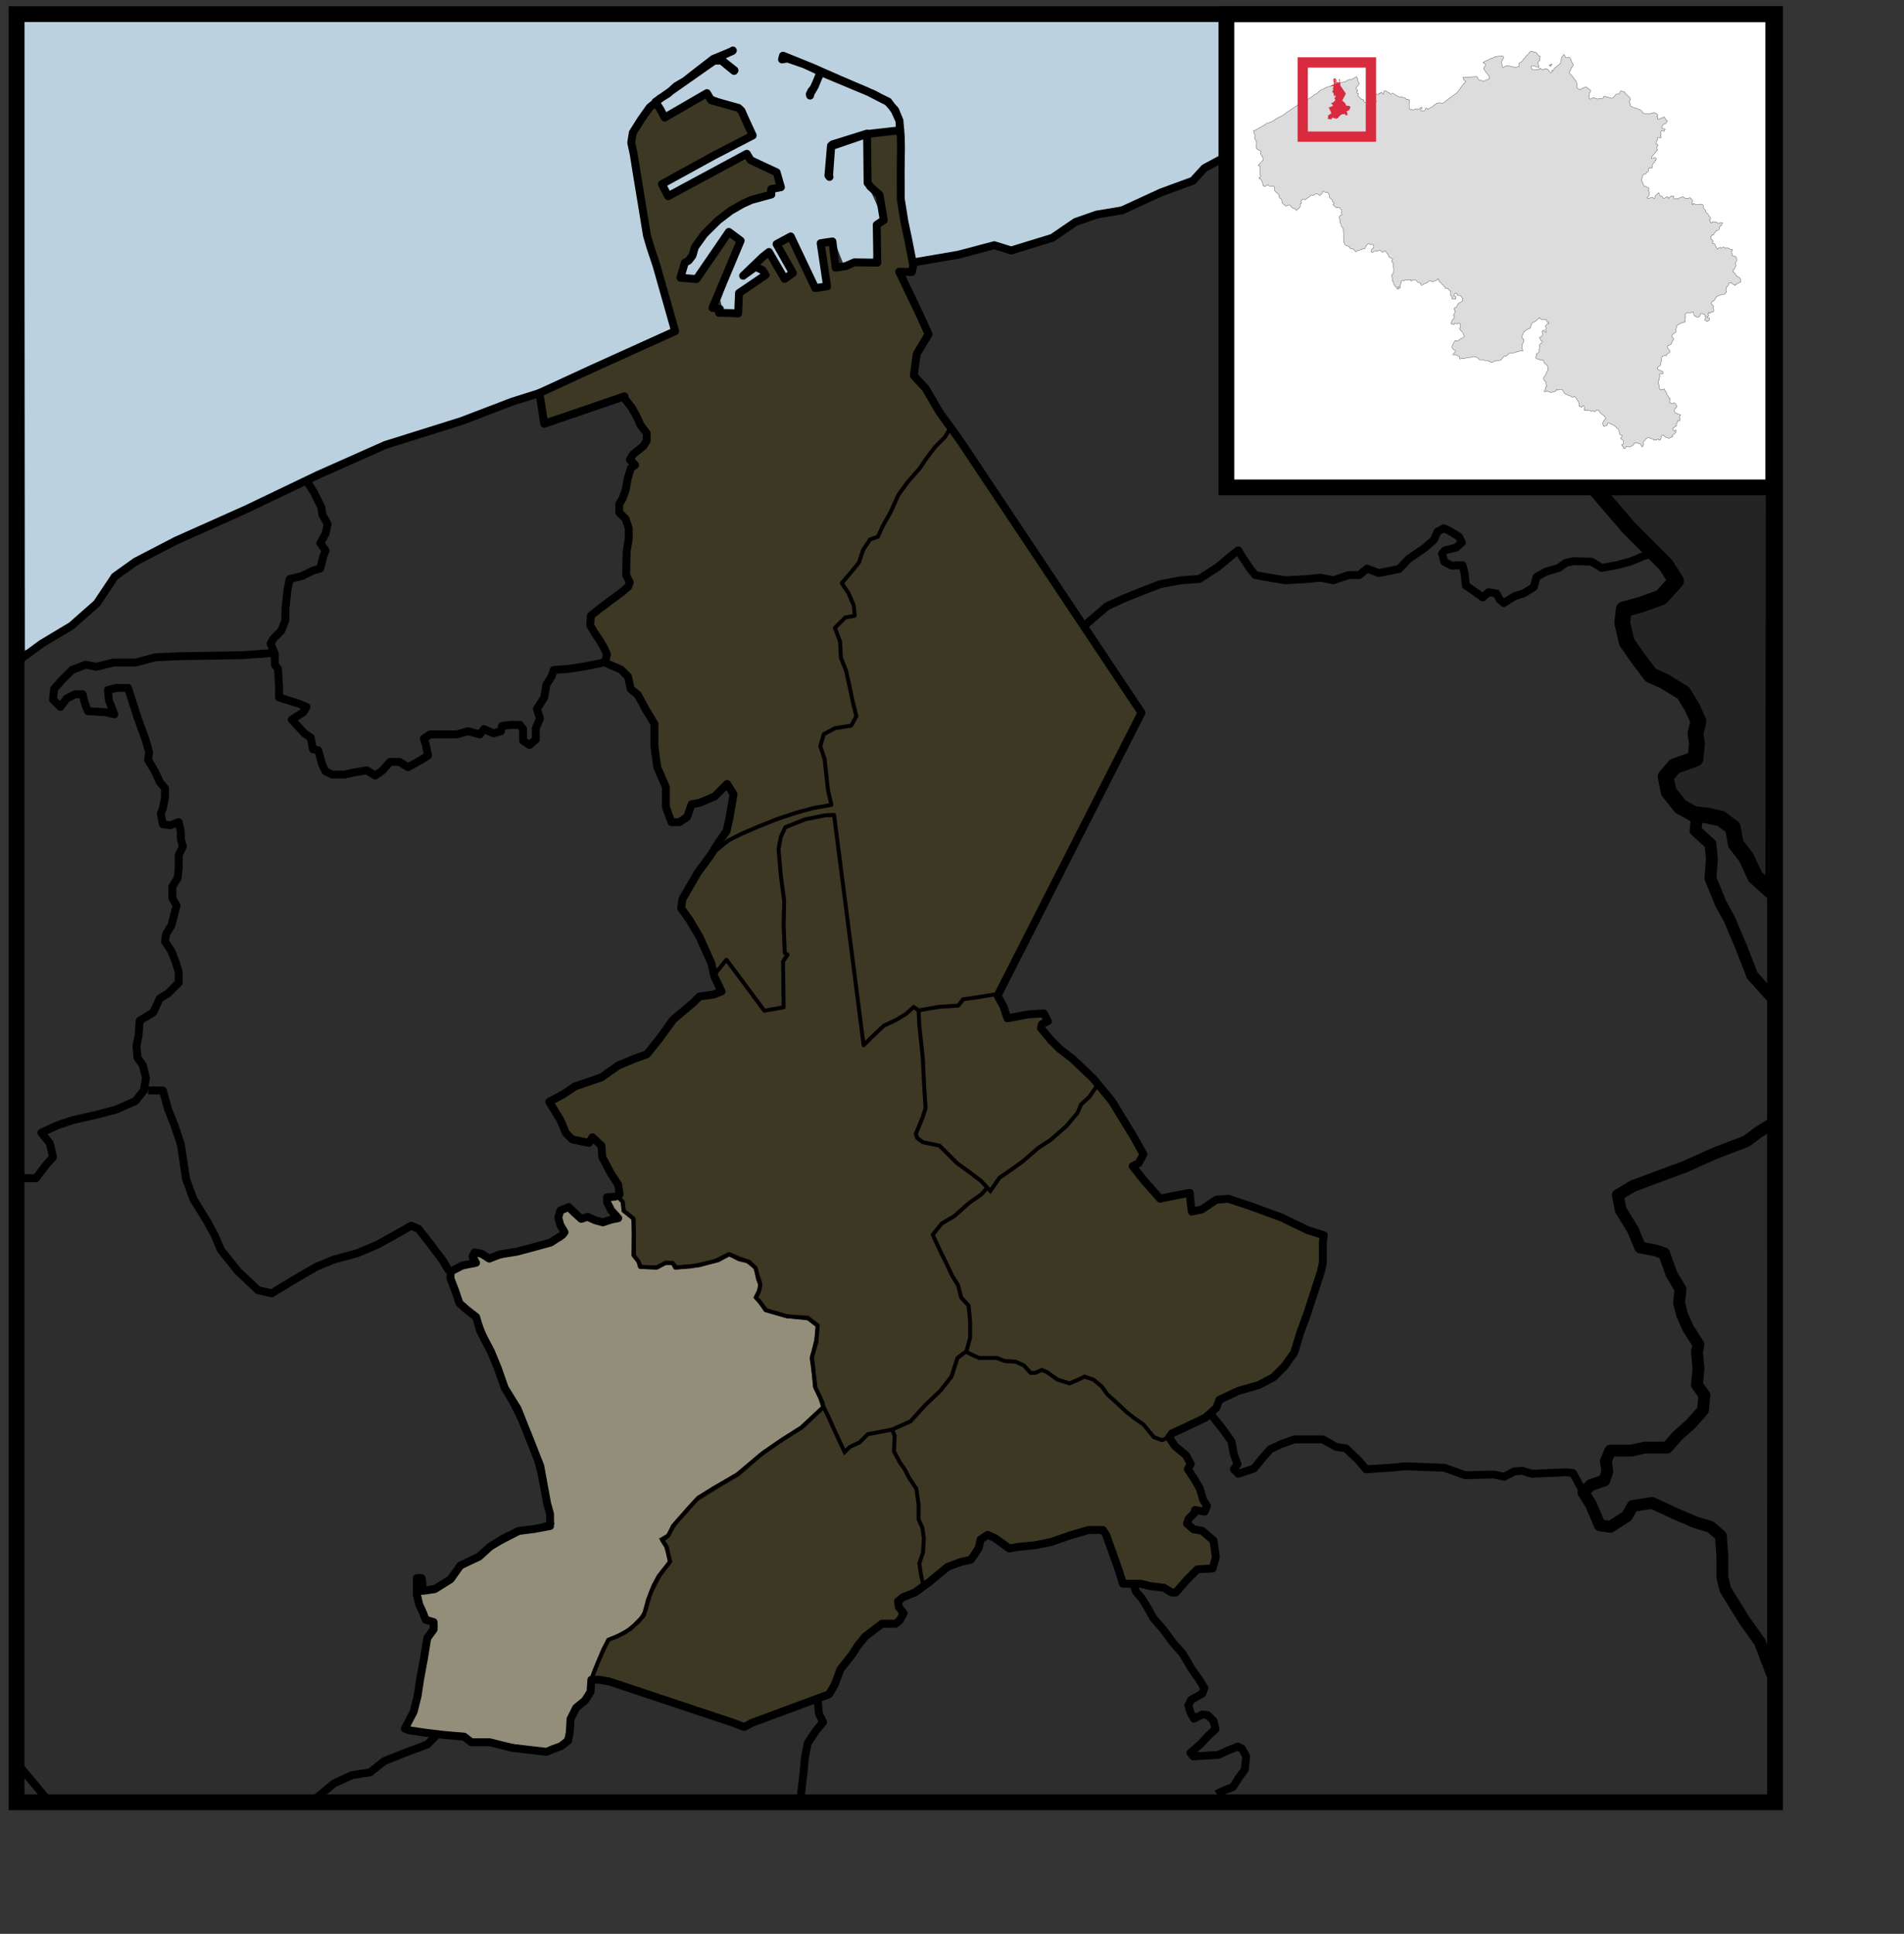 <?xml version="1.0" encoding="UTF-8" standalone="no"?>
<!-- Created with Inkscape (http://www.inkscape.org/) -->
<svg
   xmlns:dc="http://purl.org/dc/elements/1.1/"
   xmlns:cc="http://web.resource.org/cc/"
   xmlns:rdf="http://www.w3.org/1999/02/22-rdf-syntax-ns#"
   xmlns:svg="http://www.w3.org/2000/svg"
   xmlns="http://www.w3.org/2000/svg"
   xmlns:sodipodi="http://inkscape.sourceforge.net/DTD/sodipodi-0.dtd"
   xmlns:inkscape="http://www.inkscape.org/namespaces/inkscape"
   id="svg2353"
   sodipodi:version="0.32"
   inkscape:version="0.43"
   width="361.28pt"
   height="366.89pt"
   sodipodi:docbase="C:\Documents and Settings\Ruben\Bureaublad"
   sodipodi:docname="Brugge III.svg"
   inkscape:export-filename="C:\Documents and Settings\Ruben\Bureaublad\Brugge3.svg"
   inkscape:export-xdpi="99"
   inkscape:export-ydpi="99"
   version="1.0">
  <rect width="100%" height="100%" fill="#333333" stroke="none"/>
  <defs
     id="defs2356" />
  <sodipodi:namedview
     inkscape:window-height="704"
     inkscape:window-width="1015"
     inkscape:pageshadow="2"
     inkscape:pageopacity="0.0"
     borderopacity="1.0"
     bordercolor="#666666"
     pagecolor="#ffffff"
     id="base"
     inkscape:zoom="5.12"
     inkscape:cx="320.4195"
     inkscape:cy="432.67662"
     inkscape:window-x="1"
     inkscape:window-y="0"
     inkscape:current-layer="layer7"
     showguides="true"
     inkscape:guide-bbox="true" />
  <path
     style="fill:none;fill-opacity:0.75;fill-rule:evenodd;stroke:#000000;stroke-width:0.108px;stroke-linecap:butt;stroke-linejoin:miter;stroke-opacity:1"
     d="M 180.301,247.428 L 181.318,245.853 L 183.083,243.777 L 183.779,242.99 L 186.133,245.997 L 188.969,249.863 L 192.607,254.659 L 193.463,255.661 L 198.011,255.017 L 198.064,243.348 L 199.456,241.558 L 198.546,241.2 L 198.492,229.316 L 196.834,213.995 L 198.76,209.056 L 206.411,206.407 L 208.177,205.977 L 209.728,206.192 L 211.226,206.12 L 211.494,209.772 L 212.35,217.861 L 213.581,228.17 L 216.042,247.142 L 217.005,255.733 L 217.433,258.597"
     id="path2647" />
  <g
     inkscape:groupmode="layer"
     id="layer2"
     inkscape:label="Layer 1"
     style="display:inline"
     sodipodi:insensitive="true">
    <path
       style="fill:#aaaaaa;fill-opacity:1;fill-rule:evenodd;stroke:#000000;stroke-width:1px;stroke-linecap:butt;stroke-linejoin:miter;stroke-opacity:1"
       d="M 149.564,424.769 L 151.516,419.952 L 153.859,414.876 L 158.025,413.053 L 161.669,410.19 L 163.231,407.717 L 164.663,402.9 L 166.876,398.605 L 169.61,394.96 L 168.568,391.315 L 167.397,389.363 L 168.959,388.452 L 170.911,385.328 L 176.248,379.34 L 182.757,375.305 L 186.792,372.962 L 193.04,367.494 L 198.377,363.85 L 203.063,360.986 L 208.27,356.04 L 207.489,353.436 L 206.187,350.833 L 205.666,344.975 L 205.406,343.153 L 206.578,339.638 L 206.838,335.213 L 204.365,333.26 L 199.288,333 L 193.951,331.438 L 191.218,328.184 L 192.259,325.971 L 192.389,324.539 L 191.088,320.634 L 189.135,319.072 L 184.579,317.249 L 181.715,318.811 L 174.816,320.373 L 171.172,320.634 L 170.13,319.462 L 168.438,319.332 L 165.965,320.634 L 162.19,320.504 L 161.539,319.072 L 160.238,317.51 L 160.368,308.398 L 157.895,306.315 L 157.504,303.972 L 156.202,302.54 L 153.208,303.191 L 153.729,304.753 L 155.942,307.877 L 153.339,309.179 L 147.221,307.877 L 143.576,305.404 L 141.363,307.096 L 142.144,311.652 L 141.754,313.344 L 124.181,318.551 L 120.276,316.729 L 119.755,319.462 L 113.767,321.935 L 117.022,330.657 L 120.927,333.52 L 128.737,353.566 L 134.594,365.282 L 139.671,385.197 L 132.512,387.15 L 122.749,392.227 L 116.631,396.262 L 112.075,400.948 L 105.827,402.38 L 106.608,407.066 L 108.17,409.799 L 110.123,411.491 L 108.3,414.876 L 104.786,432.969 L 102.573,437.005 L 104.786,438.306 L 117.152,439.087 L 119.104,440.389 L 125.092,440.779 L 138.109,443.253 L 142.665,441.04 L 144.617,437.525 L 144.878,433.23 L 146.7,431.147 L 148.913,429.194 L 149.173,426.461 L 149.564,424.769 z "
       id="path2663" />
  </g>
  <g
     inkscape:groupmode="layer"
     id="layer4"
     inkscape:label="Layer 2"
     style="display:inline"
     sodipodi:insensitive="true">
    <path
       style="fill:#d3ebfa;fill-opacity:1;fill-rule:evenodd;stroke:none;stroke-width:1px;stroke-linecap:butt;stroke-linejoin:miter;stroke-opacity:0.938;display:inline"
       d="M 6.296,164.524 L 6.079,5.178 L 397.931,5.395 L 393.372,9.303 L 377.741,16.684 L 359.071,25.368 L 355.598,26.888 L 347.783,26.888 L 342.79,27.756 L 325.422,34.703 L 319.995,35.571 L 315.002,37.525 L 309.14,39.913 L 304.147,42.952 L 300.456,46.643 L 293.075,48.814 L 285.043,52.939 L 277.662,54.241 L 272.669,55.761 L 268.544,58.8 L 262.465,61.405 L 256.821,62.925 L 252.479,62.274 L 250.091,62.491 L 244.229,63.793 L 234.894,65.747 L 231.638,65.747 L 229.989,63.359 L 229.467,58.8 L 228.816,54.458 L 228.599,51.419 L 227.731,47.728 L 228.079,43.427 L 228.121,33.053 L 219.425,34.396 L 219.392,46.372 L 223.342,55.115 L 221.661,57.199 L 220.89,65.894 L 216.817,66.155 L 213.597,67.378 L 211.153,61.185 L 207.007,61.776 L 209.15,72.113 L 206.246,72.836 L 200.391,60.323 L 196.604,61.885 L 200.546,68.987 L 198.743,70 L 194.298,64.226 L 190.899,67.847 L 193.531,69.657 L 186.771,74.478 L 186.863,78.993 L 183.04,79.442 L 182.254,75.993 L 187.59,61.271 L 184.412,58.939 L 176.04,70.174 L 172.623,69.762 L 176.985,60.712 L 183.769,54.204 L 197.676,47.359 L 194.545,42.142 L 189.303,39.09 L 169.521,49.099 L 167.318,46.527 L 190.845,34.739 L 187.265,27.056 L 179.463,23.931 L 168.175,28.703 L 164.862,26.237 L 159.866,34.92 L 160.125,39.912 L 164.337,60.017 L 169.767,81.161 L 170.635,83.983 L 150.011,92.884 L 128.519,102.002 L 98.343,112.422 L 72.726,123.928 L 45.807,136.302 L 31.478,143.466 L 25.4,151.282 L 17.802,158.446 L 9.769,163.439 L 6.296,164.524 z "
       id="path16228"
       sodipodi:nodetypes="ccccccccccccccccccccccccccccccccccccccccccccccccccccccccccccccccccccccccccccccccccccccc" />
    <path
       style="fill:#000000;fill-opacity:0.078;fill-rule:evenodd;stroke:none;stroke-width:1px;stroke-linecap:butt;stroke-linejoin:miter;stroke-opacity:1"
       d="M 445.831,418.458 L 443.954,413.391 L 440.389,407.199 L 437.574,402.696 L 436.261,398.38 L 435.135,390.875 L 434.572,387.31 L 429.881,384.683 L 422.563,381.493 L 417.497,379.992 L 414.12,379.992 L 412.806,382.056 L 411.117,384.683 L 406.426,385.433 L 403.236,382.243 L 401.548,377.552 L 402.298,375.864 L 405.676,374.175 L 406.989,371.173 L 406.802,367.795 L 411.493,366.669 L 417.497,365.919 L 422.188,364.23 L 426.504,360.853 L 431.382,355.786 L 432.133,352.784 L 430.069,350.345 L 430.256,345.654 L 429.506,340.025 L 427.254,334.583 L 425.753,328.579 L 424.44,324.075 L 422.188,318.446 L 419.936,316.382 L 415.058,314.13 L 412.431,309.252 L 409.991,305.311 L 409.991,301.934 L 412.806,299.87 L 426.504,295.554 L 437.574,289.925 L 443.016,287.861 L 447.144,286.36 L 446.956,416.581 L 445.455,416.581 L 444.517,414.517"
       id="path20603"
       sodipodi:nodetypes="cccccccccccccccccccccccccccccccccccccccccc" />
    <path
       style="fill:#000000;fill-opacity:0.078;fill-rule:evenodd;stroke:none;stroke-width:1px;stroke-linecap:butt;stroke-linejoin:miter;stroke-opacity:1"
       d="M 447.838,250.975 L 443.986,248.174 L 440.835,241.872 L 438.734,235.919 L 434.532,227.866 L 433.132,222.263 L 433.132,216.661 L 432.081,213.51 L 429.63,210.008 L 429.28,206.507 L 435.583,206.507 L 439.084,210.708 L 441.185,216.311 L 446.087,224.364 L 446.087,224.364 L 447.064,225.811 L 447.064,248.797 L 447.006,250.876"
       id="path23224" />
    <path
       style="fill:#000000;fill-opacity:0.196;fill-rule:evenodd;stroke:#000000;stroke-width:1px;stroke-linecap:butt;stroke-linejoin:miter;stroke-opacity:0.981"
       d="M 434.397,70.123 L 431.213,63.489 L 426.436,57.916 L 422.456,50.751 L 421.129,41.729 L 424.048,32.176 L 419.006,19.439 L 412.107,9.355 L 405.738,5.109 L 447.4,5.64 L 447.135,222.441 L 445.808,222.175 L 441.031,216.072 L 437.847,208.907 L 433.336,206.519 L 426.967,204.661 L 422.191,200.15 L 422.191,195.639 L 427.498,192.985 L 429.621,190.332 L 429.09,183.698 L 428.294,178.39 L 423.252,173.614 L 416.087,168.572 L 410.78,159.55 L 411.045,154.773 L 419.802,151.324 L 423.252,147.609 L 423.783,144.955 L 409.719,131.156 L 401.227,120.011 L 428.029,91.883 L 434.663,84.983 L 435.989,79.941 L 435.193,74.103 L 434.397,70.123 z "
       id="path26718" />
  </g>
  <g
     inkscape:groupmode="layer"
     id="layer3"
     inkscape:label="Layer 3"
     style="display:inline"
     sodipodi:insensitive="true">
    <path
       style="fill:none;fill-opacity:0.75;fill-rule:evenodd;stroke:#000000;stroke-width:2;stroke-linecap:butt;stroke-linejoin:round;stroke-miterlimit:4;stroke-dasharray:none;stroke-opacity:1"
       d="M 80.227,454.681 L 84.459,451.154 L 89.044,449.038 L 93.629,448.333 L 97.155,445.512 L 102.445,443.396 L 108.088,441.28 L 110.909,438.458"
       id="path2228" />
    <path
       style="fill:none;fill-opacity:0.75;fill-rule:evenodd;stroke:#000000;stroke-width:2;stroke-linecap:butt;stroke-linejoin:round;stroke-miterlimit:4;stroke-dasharray:none;stroke-opacity:1"
       d="M 202.603,454.254 L 203.308,448.333 L 203.661,444.454 L 204.366,440.927 L 206.482,437.753 L 208.246,435.637 L 207.188,433.521 L 206.835,429.631"
       id="path2230"
       sodipodi:nodetypes="cccccccc" />
    <path
       style="fill:none;fill-opacity:0.75;fill-rule:evenodd;stroke:#000000;stroke-width:2;stroke-linecap:butt;stroke-linejoin:round;stroke-miterlimit:4;stroke-dasharray:none;stroke-opacity:1"
       d="M 307.875,453.799 C 308.58,453.27 311.93,452.036 311.93,452.036 L 313.517,449.567 L 314.928,447.628 L 315.281,444.277 L 314.223,442.338 L 313.165,441.809 L 310.52,442.867 L 308.227,443.925 L 305.23,444.101 L 301.879,444.277 L 301.174,443.396 L 303.819,441.103 L 305.759,438.987 L 307.522,437.4 L 306.993,435.284 L 305.582,433.874 L 304.172,433.697 L 302.056,434.755 L 301.174,433.168 L 300.645,431.405 L 301.35,429.994 L 304.172,428.407 L 304.701,426.997 L 303.29,424.704 L 301.527,422.236 L 299.234,418.356 L 296.766,415.535 L 294.297,412.185 L 291.828,409.363 L 290.241,406.542 L 288.831,404.25 L 287.42,402.663 L 286.703,400.666"
       id="path2232"
       sodipodi:nodetypes="cccccccccccccccccccccccccccccccccc" />
    <path
       style="fill:none;fill-opacity:0.75;fill-rule:evenodd;stroke:#000000;stroke-width:2;stroke-linecap:butt;stroke-linejoin:round;stroke-miterlimit:4;stroke-dasharray:none;stroke-opacity:1"
       d="M 306.253,357.641 L 309.32,361.464 L 311.587,364.677 L 312.154,367.889 L 313.099,370.346 L 312.154,371.669 L 313.288,372.803 L 317.257,371.48 L 319.714,368.456 L 321.415,366.566 L 324.25,365.244 L 327.463,364.11 L 331.809,364.11 L 334.644,364.11 L 338.046,366 L 340.503,366.377 L 343.716,369.401 L 345.606,371.669 L 351.653,371.291 L 355.622,370.913 L 365.45,371.291 L 370.741,373.181 L 377.923,372.992 L 380.569,373.559 L 383.026,372.236 L 385.105,372.047 L 387.561,372.803 L 396.255,372.425 L 397.956,372.614 L 399.09,374.693 L 400.407,377.146"
       id="path2234"
       sodipodi:nodetypes="ccccccccccccccccccccccccccccccc" />
    <path
       style="fill:none;fill-opacity:0.75;fill-rule:evenodd;stroke:#000000;stroke-width:2;stroke-linecap:butt;stroke-linejoin:round;stroke-miterlimit:4;stroke-dasharray:none;stroke-opacity:1"
       d="M 274.132,158.444 L 280.052,153.369 L 284.33,151.395 L 289.265,149.421 L 293.543,147.775 L 298.808,146.788 L 303.415,146.459 L 308.021,143.498 L 311.97,140.207 L 313.286,139.22 L 314.273,140.865 L 316.248,143.827 L 317.564,145.472 L 321.183,146.13 L 325.132,146.788 L 331.055,146.459 L 334.016,146.13 L 337.307,146.788 L 341.255,145.472 L 343.888,145.472 L 345.862,143.827 L 348.787,144.951 L 353.943,143.949 L 356.378,141.371 L 360.388,138.649 L 362.823,136.501 L 363.682,134.496 L 365.258,133.636 L 366.833,134.353 L 369.125,135.785 L 369.841,137.217 L 368.409,138.506 L 365.544,139.222 L 364.828,140.082 L 365.401,142.087 L 367.263,143.089 L 369.984,142.946 L 370.557,145.095 L 370.844,148.102 L 373.135,149.678 L 375.14,151.11 L 376.573,149.821 L 378.578,150.108 L 379.437,151.683 L 380.44,152.543 L 383.161,150.824 L 385.453,150.108 L 388.031,148.532 L 388.747,145.954 L 391.039,144.665 L 394.333,143.662 L 396.195,142.373 L 398.2,141.944 L 402.64,142.087 L 404.072,142.946 L 405.218,143.662 L 409.085,142.946 L 412.38,142.087 L 415.817,140.655 L 417.249,140.225"
       id="path2236"
       sodipodi:nodetypes="cccccccccccccccccccccccccccccccccccccccccccccccccccccccccccc" />
    <path
       style="fill:none;fill-opacity:0.75;fill-rule:evenodd;stroke:#000000;stroke-width:2;stroke-linecap:butt;stroke-linejoin:round;stroke-miterlimit:4;stroke-dasharray:none;stroke-opacity:1;display:inline"
       d="M 4.856,166.993 L 10.526,162.835 L 18.086,158.299 L 24.511,152.63 L 29.047,145.826 L 34.339,142.046 L 44.544,136.754 L 62.309,128.817 L 80.452,120.123 L 97.461,112.564 L 116.738,106.516 L 129.59,101.602 L 136.771,99.334"
       id="path13602" />
    <path
       style="fill:none;fill-opacity:0.75;fill-rule:evenodd;stroke:#000000;stroke-width:2;stroke-linecap:butt;stroke-linejoin:round;stroke-miterlimit:4;stroke-dasharray:none;stroke-opacity:1"
       d="M 231.504,66.304 L 242.462,64.433 L 251.549,62.028 L 255.825,63.364 L 266.249,60.157 L 272.129,56.148 L 277.474,54.277 L 283.889,53.208 L 293.778,48.664 L 301.796,45.724 L 304.736,42.517 L 311.685,38.775 L 321.842,35.3 L 330.662,32.895 L 340.284,29.153 L 346.431,27.282 L 356.587,26.748 L 366.744,21.669 L 377.167,16.858 L 388.393,12.048 L 394.807,8.038 L 400.954,4.564"
       id="path10101" />
    <path
       style="fill:#937301;fill-opacity:0.196;fill-rule:evenodd;stroke:#000000;stroke-width:2;stroke-linecap:butt;stroke-linejoin:round;stroke-miterlimit:4;stroke-dasharray:none;stroke-opacity:1"
       d="M 136.431,99.441 L 150.077,93.153 L 170.807,83.775 L 168.781,76.632 L 166.096,67.161 L 164.533,62.486 L 163.662,59.483 L 162.808,54.221 L 161.116,43.944 L 160.328,39.016 L 159.697,36.082 L 160.105,33.538 L 162.17,30.261 L 164.365,27.162 L 165.976,25.864 L 166.93,24.94 L 168.992,23.68 L 171.117,21.76 L 173.323,20.472 L 175.593,18.68 L 180.504,14.885 L 180.985,14.7 L 185.305,12.907 L 185.409,12.776 L 185.361,12.832 L 181.958,14.447 L 182.235,14.935 L 185.825,17.797 L 185.712,17.946 L 182.474,15.286 L 181.549,15.342 L 180.686,15.345 L 165.84,25.76 L 167.114,27.758 L 168.15,29.759 L 178.851,23.56 L 179.923,25.366 L 186.824,27.296 L 187.597,28.032 L 188.355,29.77 L 190.429,34.268 L 180.512,39.411 L 167.457,46.581 L 169.03,49.63 L 188.942,38.899 L 189.903,40.519 L 196.485,43.594 L 197.567,47.356 L 195.089,47.842 L 195.157,49.198 L 190.095,50.573 L 187.786,51.63 L 184.899,53.285 L 181.653,55.769 L 178.2,59.188 L 175.8,62.516 L 175.202,64.646 L 174.261,65.886 L 173.242,66.485 L 172.14,70.262 L 176.217,70.595 L 184.395,58.664 L 187.384,60.881 L 180.251,77.883 L 182.125,78.15 L 181.889,79.137 L 185.181,79.207 L 186.749,79.288 L 186.961,74.141 L 193.712,69.553 L 192.931,68.349 L 191.147,67.484 L 188.001,69.762 L 192.982,64.974 L 194.546,63.742 L 198.505,70.554 L 200.593,69.053 L 196.467,61.743 L 200.052,59.81 L 206.253,72.878 L 209.257,72.438 L 207.624,61.524 L 210.603,61.08 L 211.412,67.702 L 213.949,67.331 L 216.166,66.358 L 221.966,66.448 L 221.814,56.863 L 223.588,55.679 L 222.528,49.308 L 220.121,47.146 L 219.853,46.694 L 219.503,46.29 L 219.366,33.791 L 210.619,36.526 L 210.29,37.088 L 209.757,44.415 L 209.863,44.755 L 209.585,44.4 L 210.235,36.849 L 210.535,36.719 L 210.552,36.91 L 219.306,33.904 L 227.789,32.949 L 227.636,32.048 L 227.57,30.585 L 226.378,27.954 L 224.716,25.702 L 222.737,24.728 L 220.951,23.781 L 207.593,18.202 L 206.162,21.757 L 205.016,23.742 L 204.95,24.177 L 204.87,23.832 L 205.241,23.043 L 205.892,22.258 L 207.665,18.203 L 203.628,16.327 L 199.268,14.805 L 197.844,15.034 L 198.099,14.086 L 205.209,16.954 L 213.007,20.378 L 219.536,23.16 L 224.609,25.781 L 226.475,27.871 L 227.559,30.512 L 227.892,34.59 L 227.938,37.387 L 227.869,43.39 L 227.89,50.277 L 228.778,55.899 L 229.75,60.472 L 231.053,67.179 L 230.7,68.812 L 227.487,68.718 L 232.432,79.044 L 234.926,84.53 L 231.933,89.517 L 231.185,95.003 L 234.178,98.245 L 237.669,104.23 L 242.906,111.462 L 248.891,120.44 L 288.791,180.289 L 252.382,251.86 L 253.878,254.603 L 254.876,257.595 L 260.112,256.598 L 264.102,256.349 L 265.1,258.344 L 263.604,259.092 L 263.354,260.089 L 265.848,263.082 L 268.092,265.326 L 271.334,267.82 L 276.571,272.807 L 281.309,278.543 L 286.796,287.52 L 289.289,292.009 L 288.042,294.253 L 286.546,295.002 L 289.539,298.742 L 293.529,303.231 L 295.773,302.732 L 301.01,301.735 L 301.259,304.478 L 301.509,306.473 L 304.002,305.974 L 307.743,303.48 L 310.735,303.231 L 316.72,305.226 L 324.202,307.969 L 330.935,311.211 L 334.925,312.458 L 334.675,314.203 L 334.675,319.44 L 334.177,321.685 L 330.685,332.408 L 328.94,337.146 L 327.444,342.133 L 324.95,345.625 L 322.207,348.368 L 318.466,350.363 L 313.229,351.859 L 308.491,354.103 L 307.743,356.098 L 305,358.592 L 299.763,361.086 L 296.521,362.582 L 295.773,363.579 L 297.269,365.824 L 300.012,368.068 L 301.259,370.313 L 300.514,371.645 L 302.135,374.076 L 303.553,376.506 L 304.363,379.342 L 305.376,380.963 L 304.768,382.38 L 302.337,381.975 L 302.135,382.786 L 300.717,384.203 L 300.312,385.419 L 301.932,386.837 L 304.16,387.242 L 306.996,389.672 L 307.604,393.926 L 306.793,396.762 L 302.945,396.964 L 300.312,399.598 L 297.476,402.838 L 296.463,402.838 L 294.438,401.623 L 290.994,401.218 L 288.564,400.61 L 284.107,400.61 L 282.892,396.762 L 279.854,388.255 L 279.043,387.039 L 275.397,387.039 L 271.144,388.255 L 265.877,390.078 L 261.826,390.888 L 257.573,391.293 L 255.345,391.698 L 251.699,389.065 L 249.876,388.255 L 248.053,389.47 L 247.647,391.495 L 246.635,393.116 L 245.622,394.534 L 242.989,395.141 L 239.748,396.357 L 235.089,400.205 L 231.443,402.838 L 228.405,404.054 L 227.189,405.067 L 227.392,406.484 L 228.607,408.105 L 227.595,409.928 L 226.582,410.738 L 223.138,410.738 L 218.885,413.979 L 217.062,416.207 L 215.644,418.435 L 212.605,422.284 L 211.188,426.132 L 209.77,428.563 L 190.122,435.855 L 188.299,436.868 L 185.666,435.855 L 154.067,425.322 L 151.637,424.917 L 149.611,424.917 L 149.408,427.955 L 147.991,430.183 L 145.762,432.006 L 144.952,433.627 L 144.345,434.842 L 144.142,438.286 L 143.737,440.311 L 141.914,441.729 L 139.686,442.539 L 138.268,443.147 L 129.558,442.134 L 123.886,440.716 L 119.228,440.716 L 117.405,439.298 L 112.543,438.893 L 107.48,438.286 L 103.428,437.678 L 102.416,437.273 L 104.644,433.019 L 105.657,428.968 L 106.264,424.917 L 107.277,419.448 L 108.087,414.384 L 109.708,412.156 L 109.708,410.333 L 107.682,409.725 L 107.074,408.105 L 106.062,405.877 L 105.47,403.446 L 105.47,400.813 L 105.454,399.192 L 106.669,399.192 L 106.872,400.408 L 106.872,402.433 L 109.989,401.983 L 113.979,399.489 L 116.473,395.998 L 121.211,393.754 L 123.954,391.26 L 127.196,389.265 L 131.186,387.27 L 135.176,386.771 L 139.166,386.023 L 139.166,383.031 L 138.418,380.288 L 136.672,370.811 L 133.929,363.829 L 130.937,356.348 L 127.695,351.111 L 125.949,346.123 L 124.204,341.884 L 121.46,336.647 L 120.463,333.156 L 118.219,331.41 L 116.224,329.665 L 115.226,326.672 L 113.979,323.43 L 113.979,321.685 L 116.905,320.138 L 120.431,319.433 L 119.55,317.846 L 120.079,316.788 L 121.842,317.141 L 123.782,318.375 L 126.427,317.317 L 130.835,316.611 L 135.42,315.377 L 139.299,314.319 L 142.297,312.379 L 142.826,311.674 L 141.768,309.911 L 141.239,307.971 L 141.768,306.208 L 143.884,305.326 L 145.118,306.56 L 147.058,308.324 L 148.645,307.795 L 150.585,308.676 L 152.524,309.205 L 154.64,308.5 L 156.404,308.147 L 154.64,306.208 L 153.582,304.092 L 153.582,302.857 L 155.698,302.681 L 156.756,302.152 L 156.404,299.683 L 154.464,296.686 L 152.348,292.63 L 152.172,289.809 L 149.879,287.693 L 148.998,289.103 L 144.766,288.222 L 143.179,286.635 L 141.768,283.284 L 140.357,280.992 L 138.946,278.7 L 142.297,276.936 L 145.471,274.82 L 152.172,272.528 L 156.404,269.53 L 160.636,267.767 L 163.633,266.709 L 166.824,262.749 L 170.298,257.938 L 175.376,253.662 L 176.98,252.058 L 180.456,251.606 L 182.55,250.791 L 180.689,246.952 L 179.991,243.695 L 176.966,236.947 L 174.406,232.643 L 172.312,229.734 L 172.661,227.408 L 176.501,220.776 L 179.758,216.356 L 181.736,213.214 L 183.83,210.19 L 184.528,207.049 L 185.226,203.093 L 185.575,200.883 L 183.946,198.323 L 180.805,201.464 L 176.966,203.093 L 174.988,203.442 L 173.825,206.7 L 171.847,207.979 L 169.869,207.979 L 168.473,204.14 L 168.473,199.138 L 166.278,194.059 L 165.573,188.769 L 165.573,183.127 L 163.457,179.6 L 161.341,175.721 L 159.578,174.31 L 158.872,171.136 L 157.109,169.372 L 154.64,168.314 L 153.083,167.609 L 153.561,165.546 L 152.852,163.925 L 151.738,162.001 L 150.421,160.077 L 149.307,158.152 L 149.51,155.722 L 151.94,153.797 L 154.371,151.974 L 157.105,149.949 L 158.928,148.43 L 159.334,147.316 L 158.422,145.493 L 158.538,139.537 L 159.073,136.329 L 159.073,133.657 L 158.271,131.251 L 156.667,129.648 L 156.667,127.509 L 157.469,126.173 L 158.271,124.035 L 158.805,121.095 L 159.607,118.422 L 160.676,117.62 L 159.34,116.284 L 160.142,114.948 L 162.815,112.809 L 163.616,111.473 L 163.616,109.602 L 162.013,107.464 L 161.211,105.593 L 159.875,103.188 L 158.004,100.782 L 158.004,100.248 L 137.691,107.197 L 136.755,101.183 L 136.431,99.441 z "
       id="path2652"
       sodipodi:nodetypes="ccccccccccccccccccccccccccccccccccccccccccccccccccccccccccccccccccccccccccccccccccccccccccccccccccccccccccccccccccccccccccccccccccccccccccccccccccccccccccccccccccccccccccccccccccccccccccccccccccccccccccccccccccccccccccccccccccccccccccccccccccccccccccccccccccccccccccccccccccccccccccccccccccccccccccccccccccccccccccccccccccccccccccccccccccccccccccccccccccccccccccccccccccccccccccccccccccccccccccccccccccccccccccccccccccccccccccccccccc" />
    <path
       style="fill:none;fill-opacity:0.75;fill-rule:evenodd;stroke:#000000;stroke-width:3;stroke-linecap:round;stroke-linejoin:round;stroke-miterlimit:4;stroke-dasharray:none;stroke-opacity:1"
       d="M 448.227,423.264 L 445.204,415.326 L 441.424,410.034 L 436.51,402.097 L 435.754,399.073 L 435.754,393.781 L 435.376,388.489 L 432.73,386.221 L 428.95,385.088 L 423.659,382.82 L 417.989,380.174 L 413.075,380.93 L 411.563,383.576 L 407.405,386.221 L 404.76,385.843 L 402.492,380.552 L 400.602,377.528 L 402.492,375.638 L 405.894,374.504 L 406.649,372.236 L 406.272,369.59 L 407.405,366.944 L 412.697,366.944 L 416.099,366.188 L 421.769,366.188 L 424.415,363.165 L 427.816,360.141 L 430.84,356.739 L 431.218,352.959 L 429.328,350.313 L 429.706,346.156 L 429.328,341.998 L 429.706,340.108 L 427.06,335.95 L 425.549,332.548 L 424.793,329.524 L 425.171,326.123 L 422.903,322.343 L 421.013,317.051 L 418.745,316.295 L 414.965,315.539 L 413.075,311.003 L 410.051,306.09 L 409.295,302.31 L 413.075,300.042 L 419.123,297.774 L 426.304,295.128 L 433.864,291.726 L 441.802,288.702 L 444.826,286.435 L 447.849,284.545"
       id="path10976" />
    <path
       style="fill:none;fill-opacity:0.75;fill-rule:evenodd;stroke:#000000;stroke-width:3;stroke-linecap:round;stroke-linejoin:round;stroke-miterlimit:4;stroke-dasharray:none;stroke-opacity:1"
       d="M 448.41,252.416 L 443.314,246.747 L 440.668,239.943 L 437.644,232.761 L 435.376,228.604 L 432.73,222.178 L 433.108,217.264 L 432.73,213.484 L 428.95,210.083 L 429.328,206.681 L 429.706,206.303"
       id="path11851"
       sodipodi:nodetypes="ccccccccccc" />
    <path
       style="fill:none;fill-opacity:0.75;fill-rule:evenodd;stroke:#000000;stroke-width:4;stroke-linecap:round;stroke-linejoin:round;stroke-miterlimit:4;stroke-dasharray:none;stroke-opacity:1"
       d="M 447.849,225.202 L 444.07,221.8 L 441.802,216.886 L 439.156,213.484 L 438.4,209.327 L 435.376,207.059 L 431.974,206.303 L 428.572,205.925 L 425.171,204.035 L 422.147,200.255 L 421.391,196.475 L 423.659,193.829 L 428.95,191.939 L 429.328,188.16 L 428.95,185.514 L 429.706,182.49 L 428.194,179.088 L 425.926,175.308 L 421.013,172.284 L 417.611,170.773 L 414.209,166.237 L 411.563,162.457 L 410.429,157.543 L 410.807,154.141 L 414.965,153.007 L 420.257,151.118 L 424.037,146.96 L 421.391,142.802 L 411.941,133.352 L 400.602,120.123 L 408.539,111.808 L 416.855,103.114 L 425.171,93.665 L 433.486,86.483 L 435.754,81.191 L 435.754,74.766 L 434.242,67.584 L 430.462,61.914 L 425.549,55.489 L 422.147,51.709 L 421.391,46.417 L 420.635,41.881 L 422.147,36.589 L 423.281,31.298 L 421.769,26.006 L 418.367,19.58 L 415.343,13.155 L 412.697,10.131 L 409.673,8.619 L 406.649,5.595 L 405.138,4.461"
       id="path12726" />
  </g>
  <g
     inkscape:groupmode="layer"
     id="layer5"
     inkscape:label="Layer 4"
     style="display:inline"
     sodipodi:insensitive="true">
    <path
       style="fill:none;fill-opacity:0.75;fill-rule:evenodd;stroke:#000000;stroke-width:1;stroke-linecap:butt;stroke-linejoin:round;stroke-miterlimit:4;stroke-dasharray:none;stroke-opacity:1"
       d="M 156.048,302.499 L 157.56,304.011 L 157.749,306.279 L 160.206,308.168 L 160.395,312.137 L 160.395,317.618 L 161.529,319.13 L 161.907,320.453 L 166.254,320.642 L 168.333,319.508 L 170.223,319.508 L 170.79,320.642 L 176.837,320.075 L 180.995,318.941 L 184.397,317.24 L 187.043,318.563 L 189.5,319.13 L 191.201,320.831 L 191.768,323.477 L 192.335,324.989 L 191.957,326.879 L 191.201,328.201 L 192.146,329.146 L 193.657,331.414 L 198.949,332.926 L 204.43,333.493 L 206.887,335.383 L 206.509,338.974 L 205.375,343.699 L 205.753,346.345 L 206.32,351.069 L 208.21,355.038 L 208.21,355.983 L 202.729,361.086 L 196.87,364.866 L 192.335,368.078 L 186.476,372.992 L 180.617,376.394 L 176.648,378.851 L 174.38,381.308 L 170.223,386.032 L 169.089,388.489 L 167.577,389.623 L 168.711,391.324 L 169.467,395.104 L 166.632,398.695 L 165.309,401.152 L 163.986,404.554 L 162.852,408.711 L 159.45,412.113 L 156.048,414.003 L 153.97,414.759 L 152.647,417.216 L 150.379,422.697 L 149.812,424.586"
       id="path4406" />
    <path
       style="fill:none;fill-opacity:0.75;fill-rule:evenodd;stroke:#000000;stroke-width:1px;stroke-linecap:butt;stroke-linejoin:miter;stroke-opacity:1"
       d="M 233.534,400.774 L 232.967,398.128 L 232.589,395.482 L 233.534,392.647 L 233.723,389.056 L 233.345,386.41 L 232.4,384.332 L 232.4,380.552 L 231.833,376.583 L 229.944,373.748 L 228.999,371.858 L 227.676,369.968 L 226.164,367.133 L 226.353,363.165 L 225.597,361.464"
       id="path4412" />
    <path
       style="fill:none;fill-opacity:0.75;fill-rule:evenodd;stroke:#000000;stroke-width:1px;stroke-linecap:butt;stroke-linejoin:miter;stroke-opacity:1"
       d="M 295.712,363.543 L 294.011,364.299 L 291.932,363.543 L 289.287,360.33 L 286.83,358.629 L 284.94,357.117 L 282.105,354.471 L 280.215,352.77 L 278.703,350.691 L 276.624,348.99 L 274.356,348.234 L 272.844,348.99 L 270.577,349.935 L 267.553,348.99 L 264.907,347.1 L 263.584,346.534 L 261.883,347.289 L 260.749,347.289 L 259.048,345.4 L 256.969,344.455 L 254.134,344.266 L 252.244,343.51 L 247.709,343.51 L 245.63,342.565 L 244.118,341.809"
       id="path4410" />
    <path
       style="fill:none;fill-opacity:0.75;fill-rule:evenodd;stroke:#000000;stroke-width:1px;stroke-linecap:butt;stroke-linejoin:miter;stroke-opacity:1"
       d="M 208.21,355.605 L 209.533,358.251 L 211.045,361.653 L 212.368,364.488 L 213.69,367.322 L 215.013,366 L 217.47,364.866 L 219.549,362.787 L 225.597,361.653 L 230.322,359.574 L 234.101,355.416 L 237.881,351.825 L 240.716,348.234 L 242.228,343.51 L 244.496,341.809 L 245.441,338.407 L 245.441,334.249 L 245.063,330.28 L 243.173,328.201 L 242.417,325.178 L 240.905,322.721 L 239.204,319.13 L 238.07,316.862 L 236.747,314.027 L 235.991,312.326 L 238.259,309.491 L 241.472,307.602 L 245.063,304.389 L 248.276,302.121 L 249.977,300.231"
       id="path4408" />
    <path
       style="fill:none;fill-opacity:0.75;fill-rule:evenodd;stroke:#000000;stroke-width:1px;stroke-linecap:butt;stroke-linejoin:miter;stroke-opacity:1"
       d="M 232.404,255.776 L 232.58,259.303 L 233.462,267.591 L 233.814,274.82 L 234.167,280.287 L 233.462,282.579 L 231.698,286.811 L 232.051,287.869 L 233.462,288.927 L 237.694,289.809 L 242.102,294.217 L 245.276,296.509 L 248.274,298.802 L 250.566,301.27 L 252.858,297.92 L 256.209,295.628 L 258.854,293.688 L 262.733,290.338 L 265.731,288.398 L 269.786,284.871 L 272.608,281.521 L 273.489,279.405 L 275.605,277.465 L 277.898,274.115"
       id="path4404" />
    <path
       style="fill:none;fill-opacity:0.75;fill-rule:evenodd;stroke:#000000;stroke-width:1px;stroke-linecap:butt;stroke-linejoin:round;stroke-opacity:1"
       d="M 180.78,246.5 L 183.788,242.776 L 193.384,255.667 L 198.254,254.807 L 198.111,243.206 L 199.257,241.487 L 198.541,241.057 L 198.254,234.039 L 198.397,227.88 L 197.538,221.435 L 196.965,214.847 L 197.538,211.696 L 198.684,209.261 L 203.697,207.256 L 208.799,206.235 L 211.01,206.145 L 218.498,264.403 L 220.237,262.653 L 223.587,259.479 L 226.585,258.069 L 229.23,256.482 L 231.169,254.718 L 232.404,255.6 L 237.341,254.718 L 242.455,254.366 L 243.689,252.779 L 247.392,252.25 L 251.624,251.544"
       id="path2656"
       sodipodi:nodetypes="ccccccccccccccccc" />
    <path
       style="fill:none;fill-opacity:0.75;fill-rule:evenodd;stroke:#000000;stroke-width:1px;stroke-linecap:butt;stroke-linejoin:round;stroke-opacity:1"
       d="M 180.437,215.701 L 184.303,212.583 L 187.794,210.838 L 192.158,208.967 L 196.522,207.222 L 201.385,205.601 L 205.998,204.354 L 210.362,203.606 L 209.49,199.99 L 208.626,192.023 L 207.541,188.767 L 208.409,185.728 L 211.231,184.208 L 215.356,183.557 L 216.659,181.169 L 215.79,177.695 L 214.922,173.571 L 214.053,169.663 L 212.751,166.406 L 212.534,162.282 L 211.231,158.808 L 213.836,156.203 L 216.224,155.769 L 216.007,153.164 L 214.705,150.125 L 212.968,147.519 L 215.356,144.697 L 217.31,142.309 L 218.395,139.053 L 220.132,136.448 L 222.086,135.796 L 223.388,132.974 L 225.342,129.501 L 227.296,125.159 L 229.684,121.902 L 232.723,118.429 L 234.46,115.824 L 236.631,113.002 L 239.019,110.614 L 240.756,107.791"
       id="path2654" />
  </g>
  <path
     style="fill:none;fill-opacity:0.75;fill-rule:evenodd;stroke:#000000;stroke-width:2;stroke-linecap:butt;stroke-linejoin:round;stroke-miterlimit:4;stroke-dasharray:none;stroke-opacity:1"
     d="M 152.658,167.6 L 148.916,168.402 L 143.838,169.204 L 140.096,169.471 L 139.562,171.075 L 138.225,173.213 L 137.691,176.42 L 135.82,179.36 L 136.622,181.766 L 135.553,184.171 L 135.553,187.111 L 133.949,188.447 L 132.345,187.378 L 132.345,184.438 L 131.544,183.369 L 129.138,183.369 L 127,183.637 L 126.733,184.973 L 124.862,185.507 L 122.456,184.438 L 121.387,185.775 L 118.447,184.973 L 115.507,185.775 L 108.825,185.775 L 107.222,186.844 L 107.756,188.447 L 108.291,191.12 L 106.153,192.457 L 103.213,194.06 L 101.075,192.724 L 98.669,192.724 L 96.798,194.862 L 94.927,196.198 L 92.789,194.862 L 89.582,195.397 L 87.176,195.931 L 83.969,195.931 L 82.365,195.129 L 81.564,193.526 L 80.495,189.784 L 79.158,189.517 L 78.624,186.577 L 77.02,185.507 L 73.813,182.033 L 76.753,180.162 L 77.555,178.826 L 75.684,178.024 L 70.605,176.42 L 70.605,173.747 L 70.338,169.204 L 69.536,168.135 L 69.536,165.462 L 68.467,162.789 L 69.269,161.453 L 71.14,159.582 L 72.209,156.909 L 72.209,153.969 L 72.744,149.158 L 73.278,146.486 L 76.485,145.684 L 79.158,144.347 L 81.029,143.813 L 81.831,140.606 L 82.365,139.269 L 81.029,137.398 L 82.365,134.993 L 82.9,132.588 L 81.564,130.182 L 81.296,128.311 L 79.425,124.569 L 78.089,122.431 L 77.555,121.095"
     id="path3111" />
  <path
     style="fill:none;fill-opacity:0.75;fill-rule:evenodd;stroke:#000000;stroke-width:2;stroke-linecap:butt;stroke-linejoin:round;stroke-miterlimit:4;stroke-dasharray:none;stroke-opacity:1"
     d="M 68.735,165.195 L 61.518,165.729 L 45.482,165.997 L 39.335,166.264 L 34.256,167.6 L 28.644,167.6 L 24.367,168.669 L 21.695,168.135 L 18.22,169.471 L 15.547,172.144 L 13.676,174.282 L 13.409,176.955 L 15.28,178.826 L 16.884,176.687 L 19.022,175.618 L 20.893,175.618 L 21.427,177.757 L 22.229,179.895 L 26.773,180.162 L 28.911,180.697 L 27.575,177.222 L 27.307,174.549 L 29.446,174.015 L 32.386,174.015 L 34.791,181.498 L 36.929,187.378 L 37.731,190.318 L 37.464,192.189 L 39.335,195.397 L 40.404,197.802 L 41.74,199.406 L 41.74,201.811 L 41.206,204.484 L 40.671,205.82 L 41.206,208.493 L 43.076,208.76 L 45.215,207.958 L 45.749,210.364 L 45.749,212.235 L 46.284,214.106 L 45.215,216.244 L 45.215,219.451 L 44.947,222.124 L 43.611,224.262 L 43.611,227.202 L 44.68,229.073 L 43.344,234.151 L 42.007,236.289 L 41.74,238.16 L 43.344,240.566 L 44.413,243.238 L 45.215,245.911 L 45.215,248.584 L 42.542,251.257 L 40.404,252.593 L 38.8,256.067 L 35.326,258.206 L 35.058,261.947 L 34.524,264.62 L 34.791,267.56 L 36.127,269.431 L 36.929,272.638 L 36.395,275.846 L 34.256,278.518 L 29.446,280.657 L 24.367,281.993 L 18.487,283.329 L 14.478,284.666 L 10.469,286.537 L 12.607,289.209 L 13.409,292.684 L 11.538,294.822 L 9.133,298.029 L 4.589,298.029"
     id="path3986" />
  <path
     style="fill:none;fill-opacity:0.75;fill-rule:evenodd;stroke:#000000;stroke-width:2;stroke-linecap:butt;stroke-linejoin:round;stroke-miterlimit:4;stroke-dasharray:none;stroke-opacity:1"
     d="M 37.464,275.846 L 41.206,275.846 L 42.542,280.657 L 44.146,284.666 L 45.749,289.477 L 46.284,292.951 L 47.086,298.297 L 48.956,303.375 L 52.431,308.987 L 54.302,312.462 L 55.906,316.204 L 60.182,321.549 L 65.26,326.36 L 68.735,327.162 L 73.545,324.222 L 79.96,320.48 L 84.504,318.609 L 90.384,317.006 L 95.462,314.867 L 100.273,312.195 L 104.015,310.057 L 105.885,310.858 L 108.825,314.6 L 112.033,318.877 L 113.636,321.549"
     id="path4861" />
  <path
     style="fill:none;fill-opacity:0.75;fill-rule:evenodd;stroke:#000000;stroke-width:2;stroke-linecap:butt;stroke-linejoin:round;stroke-miterlimit:4;stroke-dasharray:none;stroke-opacity:1"
     d="M 5.294,447.212 L 8.585,451.161 L 11.875,455.109"
     id="path14477" />
  <g
     inkscape:groupmode="layer"
     id="layer1"
     inkscape:label="Kader"
     sodipodi:insensitive="true">
    <rect
       style="opacity:1;fill:#000000;fill-opacity:0.11;fill-rule:nonzero;stroke:#000000;stroke-width:4;stroke-linecap:round;stroke-linejoin:miter;stroke-miterlimit:4;stroke-dasharray:none;stroke-dashoffset:0;stroke-opacity:1"
       id="rect4415"
       width="444.873"
       height="452.319"
       x="4.205"
       y="3.575" />
  </g>
  <g
     inkscape:groupmode="layer"
     id="layer6"
     inkscape:label="Locatie in België"
     style="display:inline">
    <path
       sodipodi:type="arc"
       style="opacity:1;fill:#ffffff;fill-opacity:1;fill-rule:nonzero;stroke:#000000;stroke-width:4;stroke-linecap:round;stroke-linejoin:miter;stroke-miterlimit:4;stroke-dasharray:none;stroke-dashoffset:0;stroke-opacity:1"
       id="path7779"
       sodipodi:cx="227.28819"
       sodipodi:cy="778.23651"
       sodipodi:rx="0"
       sodipodi:ry="3.9459755"
       d="M 227.288,776.412 A 0,3.946 0 0 0 227.288,774.472"
       sodipodi:start="5.8024647"
       sodipodi:end="5.0170537"
       sodipodi:open="true" />
  </g>
  <g
     inkscape:groupmode="layer"
     id="layer7"
     inkscape:label="Stip"
     sodipodi:insensitive="true">
    <rect
       style="opacity:1;fill:#ffffff;fill-opacity:1;fill-rule:nonzero;stroke:#000000;stroke-width:4;stroke-linecap:round;stroke-linejoin:miter;stroke-miterlimit:4;stroke-dasharray:none;stroke-dashoffset:0;stroke-opacity:1;display:inline"
       id="rect8895"
       width="138.353"
       height="119.676"
       x="310.269"
       y="3.62" />
    <path
       style="fill:#dcdcdc;fill-opacity:1;fill-rule:evenodd;stroke:#000000;stroke-width:0.06;stroke-linecap:butt;stroke-linejoin:round;stroke-miterlimit:4;stroke-dasharray:none;stroke-opacity:1;display:inline"
       d="M 317.105,33.103 L 317.529,32.962 L 318.129,32.644 L 318.835,32.221 L 319.576,31.832 L 320.282,31.338 L 320.529,31.162 L 320.847,31.162 L 321.094,31.02 L 321.659,30.809 L 322.259,30.491 L 322.753,30.103 L 323.212,29.856 L 323.494,29.714 L 324.023,29.467 L 324.553,29.15 L 325.082,28.797 L 325.506,28.409 L 325.894,28.197 L 326.53,27.773 L 327.024,27.42 L 327.553,27.103 L 328.047,26.75 L 328.506,26.397 L 328.824,26.15 L 329.036,25.902 L 329.353,25.797 L 329.671,25.797 L 330.024,25.55 L 330.412,25.302 L 330.977,25.055 L 332,24.42 L 332.459,23.996 L 332.848,23.785 L 333.236,23.608 L 333.624,23.22 L 334.083,22.832 L 334.33,22.691 L 334.824,22.514 L 335.212,22.267 L 335.777,22.02 L 336.236,21.914 L 336.66,21.773 L 337.048,21.596 L 337.436,21.526 L 337.577,21.385 L 337.542,21.137 L 337.648,20.855 L 337.824,20.643 L 338.071,20.643 L 338.319,20.855 L 338.53,20.996 L 338.777,21.032 L 339.307,20.926 L 339.766,20.785 L 340.416,20.643 L 340.881,20.317 L 341.277,20.177 L 341.883,20.107 L 342.418,19.851 L 342.931,19.549 L 343.163,19.386 L 343.373,19.735 L 343.536,20.061 L 343.536,20.387 L 343.583,20.62 L 343.722,20.806 L 343.885,21.155 L 343.815,21.342 L 343.652,21.481 L 343.536,21.714 L 343.326,21.924 L 343.21,22.064 L 343.094,22.203 L 343.047,22.296 L 343.163,22.483 L 343.326,22.669 L 343.536,22.879 L 343.513,23.018 L 343.233,23.018 L 343.21,23.205 L 343.21,23.414 L 343.326,23.554 L 343.536,23.554 L 343.676,23.67 L 343.676,23.81 L 343.629,23.95 L 343.536,24.066 L 343.536,24.252 L 343.792,24.462 L 343.932,24.602 L 344.025,24.765 L 344.235,24.881 L 344.421,25.044 L 344.491,25.184 L 344.77,25.184 L 344.887,25.184 L 345.05,25.37 L 345.073,25.65 L 345.189,25.836 L 345.585,25.976 L 346.517,26.022 L 347.122,25.999 L 348.217,25.836 L 348.1,24.718 L 348.054,23.833 L 348.287,23.787 L 348.426,23.88 L 348.543,23.926 L 348.752,23.926 L 348.845,23.763 L 348.915,23.531 L 349.078,23.647 L 349.218,23.647 L 349.311,23.391 L 349.428,23.344 L 349.567,23.414 L 349.754,23.6 L 349.87,23.787 L 350.033,23.787 L 350.08,23.577 L 350.126,23.368 L 350.08,23.135 L 350.266,22.995 L 350.429,22.925 L 350.569,23.018 L 350.918,23.158 L 351.104,23.274 L 351.291,23.484 L 351.523,23.484 L 351.593,23.647 L 351.756,23.763 L 351.919,23.763 L 352.152,23.624 L 352.432,23.624 L 352.734,23.763 L 352.944,24.02 L 353.2,24.113 L 353.41,24.206 L 353.573,24.322 L 353.829,24.369 L 353.969,24.532 L 354.378,24.579 L 354.634,24.508 L 354.908,24.649 L 355.367,24.738 L 355.517,24.764 L 355.658,24.976 L 355.773,25.152 L 355.87,25.232 L 356.108,25.047 L 356.311,25.152 L 356.593,25.364 L 356.655,25.638 L 356.507,25.906 L 356.484,26.628 L 356.507,27.396 L 356.693,27.583 L 356.973,27.769 L 357.252,27.676 L 357.438,27.792 L 357.578,27.862 L 357.788,27.699 L 358.114,27.583 L 358.486,27.536 L 358.673,27.722 L 358.952,27.629 L 359.138,27.42 L 359.325,27.28 L 359.511,27.163 L 359.72,27.14 L 359.79,27.28 L 359.744,27.443 L 359.627,27.513 L 359.488,27.676 L 359.418,27.862 L 359.464,28.002 L 359.651,28.002 L 360.14,28.048 L 360.396,28.002 L 360.629,27.746 L 360.652,27.396 L 360.862,27.303 L 361.048,27.42 L 361.164,27.676 L 361.467,27.466 L 361.77,27.35 L 362.049,27.14 L 362.329,27.07 L 362.538,26.907 L 362.724,26.674 L 362.957,26.488 L 363.214,26.348 L 363.4,26.185 L 363.656,26.022 L 363.935,26.069 L 364.261,25.952 L 364.587,26.139 L 365.076,26.069 L 368.197,23.763 L 368.686,23.391 L 370.13,21.411 L 370.875,20.596 L 370.717,20.5 L 370.486,20.3 L 370.302,20.131 L 370.202,19.947 L 370.179,19.74 L 370.118,19.578 L 370.642,19.549 L 371.434,19.479 L 372.063,19.479 L 373.041,19.432 L 373.739,19.432 L 373.856,19.688 L 374.019,20.038 L 374.368,20.34 L 374.857,20.364 L 375.09,20.48 L 375.579,20.457 L 376.068,20.224 L 376.534,20.061 L 376.767,19.991 L 376.743,19.735 L 376.72,19.595 L 376.813,19.432 L 376.604,19.083 L 376.371,18.78 L 376.091,18.407 L 375.835,18.128 L 375.649,17.825 L 375.439,17.546 L 375.369,17.22 L 375.579,16.987 L 375.695,16.731 L 375.788,16.498 L 375.742,16.102 L 375.602,16.009 L 375.369,15.986 L 375.183,15.823 L 375.486,15.636 L 375.905,15.427 L 376.324,15.264 L 376.673,15.077 L 377.162,14.798 L 377.6,14.715 L 378.128,14.434 L 378.409,14.254 L 378.536,14.414 L 378.79,14.234 L 379.339,14.234 L 379.94,14.107 L 380.221,14.214 L 380.409,14.414 L 380.422,14.648 L 380.268,14.902 L 380.094,15.203 L 379.954,15.524 L 379.94,15.718 L 379.961,16.106 L 380.081,16.574 L 380.088,16.915 L 380.208,17.082 L 380.569,16.915 L 380.917,16.728 L 381.251,16.588 L 382.054,16.735 L 382.816,16.902 L 383.398,17.076 L 383.783,16.943 L 384.289,16.902 L 384.35,16.588 L 384.249,16.193 L 384.33,15.949 L 384.796,15.696 L 385.08,15.493 L 385.293,15.159 L 385.455,14.916 L 385.739,14.693 L 385.932,14.449 L 386.084,14.236 L 386.236,14.024 L 386.398,13.882 L 386.621,13.72 L 386.763,13.547 L 386.834,13.314 L 386.986,13.192 L 387.188,13.04 L 387.614,13 L 387.746,13 L 387.938,13.142 L 388.202,13.152 L 388.455,13.233 L 388.668,13.324 L 388.912,13.537 L 389.013,13.74 L 389.033,13.932 L 389.205,14.074 L 389.591,14.125 L 389.641,14.328 L 389.57,14.652 L 389.459,14.794 L 389.52,15.037 L 389.621,15.21 L 389.54,15.331 L 389.347,15.503 L 389.185,15.645 L 389.165,15.858 L 389.145,15.96 L 389.226,16.375 L 389.337,16.771 L 389.327,17.044 L 389.124,17.054 L 388.851,16.882 L 388.516,16.781 L 388.141,16.659 L 387.847,16.618 L 387.553,16.629 L 387.422,16.75 L 387.361,16.963 L 387.422,17.196 L 387.624,17.47 L 387.908,17.673 L 388.273,17.713 L 388.709,17.571 L 389.287,17.551 L 389.581,17.358 L 389.641,17.216 L 389.672,17.338 L 389.925,17.48 L 390.209,17.581 L 390.412,17.673 L 390.554,17.551 L 390.787,17.429 L 391.04,17.379 L 391.334,17.409 L 391.527,17.51 L 391.699,17.652 L 391.881,17.885 L 391.993,18.078 L 392.125,18.261 L 392.206,18.382 L 392.449,18.352 L 392.652,18.149 L 392.804,18.027 L 392.611,17.835 L 392.621,17.733 L 392.723,17.784 L 392.885,17.815 L 393.149,17.51 L 393.442,17.135 L 393.929,16.76 L 394.405,16.365 L 394.74,16.061 L 394.74,16.051 L 394.841,15.777 L 394.953,15.453 L 395.001,15.197 L 394.974,15.036 L 395.027,14.688 L 395.134,14.421 L 395.322,14.234 L 395.469,13.926 L 395.75,13.819 L 395.843,13.953 L 395.923,14.234 L 396.071,14.394 L 396.137,14.541 L 396.512,14.568 L 397.167,14.581 L 397.328,14.835 L 397.448,15.263 L 397.622,15.651 L 397.823,15.999 L 398.05,16.387 L 397.93,16.547 L 397.903,16.695 L 397.622,17.069 L 397.462,17.377 L 397.314,17.791 L 397.127,18.152 L 396.967,18.38 L 397.114,18.567 L 397.729,19.196 L 398.251,19.905 L 398.639,20.439 L 398.866,20.814 L 398.919,21.202 L 399.026,21.59 L 399.026,22.178 L 399.147,22.432 L 399.521,22.593 L 399.989,22.566 L 400.284,22.365 L 400.605,22.245 L 400.872,22.098 L 401.166,22.071 L 401.487,22.085 L 401.701,22.299 L 401.889,22.486 L 402.156,22.566 L 402.33,22.793 L 402.41,23.034 L 402.29,23.288 L 402.169,23.489 L 402.103,23.783 L 402.129,24.037 L 402.009,24.251 L 401.982,24.465 L 401.982,24.76 L 402.169,24.987 L 402.424,25.094 L 402.664,24.907 L 402.945,24.746 L 403.293,24.746 L 403.694,24.92 L 404.095,25.054 L 404.55,24.987 L 405.379,24.893 L 405.634,24.76 L 405.714,24.586 L 405.781,24.358 L 406.102,24.398 L 406.49,24.532 L 406.877,24.612 L 407.279,24.719 L 407.68,24.853 L 407.988,24.84 L 408.295,24.505 L 408.616,24.118 L 408.857,23.863 L 409.272,23.783 L 409.499,23.73 L 409.753,23.516 L 409.86,23.248 L 410.007,23.048 L 410.127,22.994 L 410.404,23.123 L 410.858,23.152 L 411.038,23.303 L 411.18,23.577 L 411.473,23.88 L 411.842,24.258 L 412.163,24.561 L 412.362,24.75 L 412.428,25.28 L 412.315,25.459 L 412.277,25.696 L 412.277,25.998 L 412.447,26.235 L 412.466,26.755 L 412.655,26.916 L 412.996,27.058 L 413.365,27.199 L 413.601,27.285 L 414.131,27.469 L 414.642,27.619 L 415.129,27.893 L 415.491,28.218 L 415.528,28.555 L 416.002,28.68 L 416.289,28.829 L 416.614,28.655 L 416.801,28.792 L 417.363,28.779 L 417.675,28.655 L 418.236,28.555 L 418.461,28.48 L 418.598,28.53 L 418.86,28.655 L 419.097,28.742 L 419.359,28.954 L 419.384,29.254 L 419.197,29.403 L 419.172,29.541 L 419.472,29.715 L 419.359,29.952 L 419.384,30.065 L 419.472,30.215 L 419.771,30.165 L 420.083,29.94 L 420.42,29.815 L 420.62,29.903 L 420.832,29.616 L 421.007,29.591 L 421.256,29.89 L 421.506,30.327 L 421.88,30.614 L 421.705,30.801 L 421.506,31.063 L 421.468,31.25 L 421.219,31.3 L 420.969,31.375 L 420.607,31.737 L 420.507,32.012 L 420.383,32.186 L 420.557,32.448 L 420.832,32.548 L 421.231,32.586 L 421.194,32.935 L 421.069,33.185 L 420.882,33.172 L 420.72,33.047 L 420.545,33.01 L 420.37,33.097 L 420.283,33.172 L 420.121,33.497 L 420.17,33.659 L 420.245,33.858 L 420.245,34.071 L 420.108,34.195 L 420.108,34.42 L 420.27,34.632 L 420.27,34.794 L 420.108,34.894 L 419.883,34.894 L 419.671,34.769 L 419.484,34.732 L 419.347,34.819 L 419.297,35.069 L 419.359,35.356 L 419.172,35.631 L 419.035,35.955 L 418.885,36.292 L 419.222,36.504 L 419.497,36.679 L 419.434,36.816 L 419.26,37.016 L 419.16,37.415 L 419.21,37.715 L 419.359,37.914 L 419.06,38.214 L 418.785,38.563 L 418.636,38.813 L 418.336,39.062 L 418.286,39.262 L 418.111,39.437 L 417.887,39.636 L 417.787,39.886 L 417.837,40.086 L 418.261,40.061 L 418.586,39.861 L 418.785,39.861 L 418.935,40.036 L 419.085,40.335 L 418.935,40.485 L 418.735,40.51 L 418.71,40.809 L 418.561,41.059 L 418.336,41.259 L 418.211,41.408 L 418.086,41.708 L 418.086,42.107 L 418.037,42.382 L 417.837,42.581 L 417.562,42.507 L 417.413,42.357 L 417.213,42.457 L 417.138,42.631 L 417.088,43.006 L 417.013,43.33 L 416.714,43.48 L 416.589,43.705 L 416.414,43.979 L 416.215,43.979 L 416.015,43.979 L 415.84,44.204 L 415.641,44.328 L 415.566,44.528 L 415.466,44.778 L 415.416,45.177 L 415.391,45.452 L 415.316,45.651 L 415.466,46.001 L 415.666,46.375 L 415.79,46.575 L 415.815,46.824 L 415.915,47.024 L 416.215,47.099 L 416.414,47.199 L 416.664,47.324 L 416.764,47.398 L 416.963,47.398 L 417.138,47.523 L 417.188,47.773 L 417.113,48.047 L 417.038,48.197 L 417.188,48.472 L 417.238,48.721 L 417.338,49.021 L 417.213,49.345 L 417.113,49.495 L 416.888,49.844 L 416.714,50.069 L 416.913,50.194 L 417.288,50.119 L 417.537,50.069 L 417.837,49.949 L 418.032,49.884 L 418.239,50.036 L 418.38,50.145 L 418.499,50.21 L 418.695,50.145 L 418.695,49.786 L 418.836,49.504 L 419.053,49.287 L 419.358,49.037 L 419.553,48.787 L 419.781,48.874 L 419.825,49.145 L 419.89,49.341 L 420.053,49.537 L 420.325,49.558 L 420.433,49.689 L 420.585,49.862 L 420.781,50.123 L 420.922,50.178 L 421.161,50.112 L 421.563,49.852 L 421.813,49.743 L 421.943,49.765 L 422.03,50.047 L 422.117,50.21 L 422.454,49.862 L 422.682,49.7 L 423.062,49.515 L 423.41,49.591 L 423.37,49.907 L 423.446,50.209 L 423.616,50.361 L 423.881,50.247 L 424.108,50.228 L 424.392,50.38 L 424.543,50.134 L 424.921,50.077 L 425.262,49.945 L 425.602,49.793 L 425.848,49.774 L 426.037,49.907 L 426.359,50.153 L 427.04,50.19 L 427.418,50.058 L 427.664,50.077 L 427.853,50.285 L 428.099,50.55 L 428.213,50.72 L 428.213,50.871 L 428.137,51.023 L 428.042,51.193 L 428.061,51.401 L 428.099,51.666 L 428.194,51.836 L 428.288,51.609 L 428.345,51.477 L 428.572,51.477 L 428.875,51.666 L 429.272,51.723 L 429.707,51.76 L 430.066,51.647 L 430.426,51.647 L 430.653,51.723 L 430.899,51.855 L 430.88,52.082 L 430.918,52.347 L 431.031,52.649 L 431.22,52.933 L 431.542,53.255 L 431.542,53.595 L 431.731,53.822 L 432.09,54.106 L 432.26,54.408 L 432.374,54.654 L 432.544,54.787 L 432.696,54.976 L 432.828,55.222 L 432.733,55.392 L 432.582,55.524 L 432.431,55.562 L 432.639,55.827 L 432.733,56.073 L 432.752,56.319 L 432.828,56.451 L 433.093,56.319 L 433.225,56.092 L 433.66,56.168 L 434.114,56.168 L 434.474,56.319 L 434.663,56.489 L 435.041,56.451 L 435.306,56.262 L 435.741,56.338 L 435.722,56.546 L 435.608,56.792 L 435.4,57.094 L 435.211,57.265 L 435.079,57.416 L 434.946,57.586 L 434.946,57.964 L 434.776,58.229 L 434.398,58.229 L 434.171,58.248 L 434.133,58.532 L 433.906,58.778 L 433.66,59.024 L 433.547,59.213 L 433.528,59.459 L 433.263,59.459 L 433.074,59.459 L 433.055,59.667 L 432.96,59.724 L 432.79,59.837 L 432.771,60.045 L 432.866,60.14 L 432.904,60.329 L 432.904,60.556 L 432.941,60.631 L 433.187,60.669 L 433.263,60.821 L 433.433,60.991 L 433.339,61.199 L 433.206,61.331 L 433.225,61.502 L 433.301,61.615 L 433.603,61.615 L 433.774,61.691 L 433.849,61.823 L 433.887,61.918 L 434.001,62.126 L 434.095,62.334 L 434.228,62.504 L 434.303,62.731 L 434.341,62.939 L 434.455,63.034 L 434.606,62.882 L 434.833,62.674 L 435.154,62.617 L 435.23,62.542 L 435.476,62.712 L 435.741,62.636 L 435.911,62.542 L 436.119,62.542 L 436.289,62.674 L 436.516,62.769 L 436.914,62.731 L 437.197,62.693 L 437.349,62.826 L 437.594,62.996 L 437.916,63.053 L 438.389,63.185 L 438.275,63.355 L 438.086,63.677 L 438.105,63.885 L 438.239,64.17 L 438.195,64.398 L 438.152,64.529 L 438.358,64.67 L 438.673,64.8 L 439.021,64.876 L 439.206,64.93 L 439.314,65.137 L 439.336,65.408 L 439.347,65.8 L 439.347,66.093 L 439.195,66.256 L 439.043,66.462 L 439.043,66.636 L 439.151,66.864 L 439.184,67.071 L 439.141,67.277 L 438.999,67.603 L 438.858,67.864 L 438.782,68.07 L 438.684,68.211 L 438.456,68.374 L 438.358,68.516 L 438.402,68.678 L 438.597,68.831 L 438.858,69.113 L 439.119,69.395 L 439.173,69.711 L 439.434,69.808 L 439.738,70.026 L 440.097,70.21 L 440.281,70.471 L 440.357,70.786 L 440.379,70.982 L 440.401,71.405 L 440.01,71.503 L 439.684,71.633 L 439.401,71.851 L 439.195,71.959 L 438.978,71.981 L 438.988,72.22 L 438.782,72.09 L 438.445,71.905 L 438.271,71.72 L 438.076,71.579 L 437.945,71.481 L 437.793,71.612 L 437.457,71.633 L 437.315,71.688 L 437.294,71.862 L 437.283,72.111 L 437.207,72.253 L 437,72.307 L 436.968,72.568 L 436.805,72.687 L 436.772,72.904 L 436.664,72.991 L 436.696,73.285 L 436.598,73.469 L 436.664,73.589 L 436.827,73.795 L 436.75,73.958 L 436.588,74.078 L 436.392,74.317 L 436.251,74.447 L 435.871,74.436 L 435.653,74.436 L 435.469,74.567 L 435.001,74.719 L 434.741,74.816 L 434.578,74.914 L 434.393,74.979 L 434.241,75.088 L 434.143,75.229 L 434.045,75.457 L 433.872,75.686 L 433.785,75.849 L 433.6,76.033 L 433.502,76.196 L 433.198,76.283 L 433.089,76.348 L 433.013,76.555 L 432.937,76.685 L 432.992,76.87 L 433.22,77.076 L 433.404,77.369 L 433.535,77.5 L 433.535,77.695 L 433.47,77.858 L 433.513,78.097 L 433.546,78.315 L 433.567,78.673 L 433.404,78.934 L 433.252,78.836 L 433.013,78.847 L 432.872,78.988 L 432.785,79.108 L 432.677,79.227 L 432.568,79.205 L 432.383,78.999 L 432.286,78.988 L 432.188,79.108 L 432.275,79.292 L 432.101,79.423 L 432.242,79.662 L 432.286,79.846 C 432.286,79.846 432.166,80.085 432.123,80.085 C 432.079,80.085 431.873,80.085 431.873,80.085 L 431.884,80.205 L 432.014,80.292 L 432.079,80.368 L 432.372,80.368 L 432.459,80.585 L 432.459,80.824 L 432.438,80.998 L 432.209,81.128 L 432.025,81.28 L 431.916,81.324 L 431.731,81.259 L 431.558,81.096 L 431.362,80.987 L 431.319,80.813 L 431.438,80.607 L 431.568,80.466 L 431.547,80.357 L 431.438,80.183 L 431.362,80.02 L 431.449,79.836 L 431.395,79.716 L 431.188,79.564 L 430.938,79.423 L 430.623,79.379 L 430.33,79.336 L 430.134,79.423 L 430.091,79.781 L 430.048,80.042 L 429.798,80.151 L 429.504,80.238 L 429.265,80.194 L 429.092,80.096 L 428.863,79.912 L 428.559,79.781 L 428.505,79.434 L 428.407,79.086 L 428.353,78.869 L 428.212,78.858 L 428.07,78.966 L 427.788,79.086 L 427.495,79.097 L 426.788,79.151 L 426.647,79.271 L 426.386,79.401 L 426.354,79.597 L 426.354,79.89 L 426.386,80.009 L 426.452,80.14 L 426.419,80.303 L 426.365,80.346 L 426.267,80.531 L 426.321,80.792 L 426.289,81.009 L 426.191,81.139 L 426.354,81.259 L 426.321,81.487 L 425.995,81.519 L 425.8,81.574 L 425.452,81.672 L 425.235,81.78 L 425.018,81.856 L 424.811,81.954 L 424.67,82.084 L 424.377,82.204 L 424.192,82.454 L 424.159,82.628 L 424.105,83.051 L 424.018,83.301 L 423.996,83.725 L 423.91,84.116 L 423.497,84.355 L 423.312,84.496 L 423.106,84.703 L 422.932,85.094 L 423.106,85.387 L 423.323,85.55 L 423.41,85.745 L 423.355,85.952 L 423.171,86.147 L 423.084,86.267 L 423.04,86.517 L 422.91,86.777 L 422.78,87.082 L 422.432,87.234 L 422.193,87.353 L 421.824,87.538 L 421.845,87.712 L 422.008,88.211 L 422.204,88.407 L 422.378,88.559 L 422.432,88.69 L 422.421,89.102 L 422.215,89.32 L 421.965,89.428 L 421.693,89.559 L 421.661,89.83 L 421.53,90.015 L 421.357,89.961 L 421.172,89.906 L 420.976,89.939 L 420.835,90.047 L 420.585,90.091 L 420.553,90.2 L 420.444,90.341 L 420.411,90.558 L 420.335,90.764 L 420.379,90.917 L 420.422,91.166 L 420.325,91.34 L 420.238,91.59 L 420.096,91.742 L 420.118,91.97 L 420.118,92.188 L 420.086,92.372 L 419.901,92.568 L 419.749,92.579 L 419.629,92.731 L 419.586,92.839 L 419.434,92.937 L 419.358,93.035 L 419.314,93.198 L 419.314,93.394 L 419.553,93.513 L 419.738,93.633 L 419.977,93.676 L 420.259,93.817 L 420.663,93.975 L 420.778,94.248 L 420.735,94.434 L 420.62,94.62 L 420.362,94.577 L 420.047,94.577 L 419.817,94.678 L 419.846,94.893 L 419.918,95.093 L 419.975,95.265 L 419.889,95.409 L 419.789,95.509 L 419.803,95.724 L 419.803,95.867 L 419.803,96.125 L 419.559,96.283 L 419.473,96.469 L 419.545,96.656 L 419.602,96.785 L 419.616,97.057 L 419.746,97.459 L 419.746,97.874 L 419.803,98.132 L 419.918,98.376 L 419.989,98.577 L 420.118,98.663 L 420.376,98.534 L 420.706,98.534 L 421.021,98.376 L 421.193,98.591 L 421.236,98.935 L 421.48,99.164 L 421.666,99.48 L 421.695,99.738 L 421.982,100.082 L 422.01,100.297 L 422.24,100.555 L 422.541,100.813 L 422.526,101.014 L 422.455,101.128 L 422.455,101.501 L 422.412,101.859 L 422.555,101.917 L 422.684,101.945 L 422.827,102.089 L 423,102.146 L 423.186,101.974 L 423.473,101.902 L 423.688,101.917 L 423.888,102.16 L 424.118,102.504 L 424.261,102.691 L 424.232,102.863 L 423.989,103.164 L 423.759,103.422 L 423.659,103.594 L 423.573,103.809 L 423.616,104.11 L 423.802,104.411 L 424.161,104.497 L 424.419,104.698 L 424.849,104.812 L 425.193,104.97 L 425.164,105.113 L 425.021,105.199 L 424.978,105.343 L 424.949,105.615 L 424.978,105.887 L 425.092,106.117 L 425.035,106.318 L 424.863,106.49 L 424.591,106.303 L 424.462,106.447 L 424.347,106.59 L 424.447,106.762 L 424.318,106.92 L 424.218,107.034 L 424.103,107.178 L 424.032,107.292 L 424.146,107.479 L 424.161,107.651 L 424.032,107.823 L 423.817,107.894 L 423.659,108.009 L 423.53,108.167 L 423.358,108.238 L 423.2,108.439 L 423.229,108.668 L 423.387,108.826 L 423.516,108.984 L 423.759,108.869 L 423.917,108.783 L 424.032,108.826 L 424.032,109.012 L 423.931,109.127 L 423.86,109.141 L 424.003,109.356 L 423.946,109.428 L 423.845,109.5 L 423.688,109.643 L 423.544,109.83 L 423.301,109.959 L 423.129,110.088 L 423.043,110.231 L 423.243,110.403 L 423.043,110.532 L 422.655,110.661 L 422.483,110.69 L 422.34,110.862 L 422.154,110.862 L 421.838,110.733 L 421.523,110.718 L 421.322,110.532 L 421.107,110.389 L 420.935,110.159 L 420.735,110.088 L 420.448,110.231 L 420.262,110.432 L 420.262,110.704 L 420.219,111.019 L 420.09,111.234 L 419.961,111.32 L 419.688,111.292 L 419.545,111.062 L 419.387,111.091 L 419.172,111.206 L 419.072,111.335 L 418.799,111.335 L 418.47,111.32 L 418.269,111.177 L 418.083,111.034 L 417.882,110.991 L 417.71,110.933 L 417.581,110.862 L 417.366,110.776 L 417.137,110.704 L 416.879,110.761 L 416.549,110.847 L 416.434,111.048 L 416.262,111.163 L 416.19,111.306 L 416.018,111.492 L 415.918,111.636 L 415.789,111.793 L 415.746,111.951 L 415.775,112.166 L 415.861,112.338 L 415.76,112.61 L 415.717,112.826 L 415.488,113.026 L 415.273,112.94 L 415.259,112.696 L 415.072,112.395 L 414.872,112.266 L 414.585,112.223 L 414.399,112.123 L 414.098,112.08 L 413.825,111.98 L 413.582,111.98 L 413.453,112.109 L 413.41,112.338 L 413.252,112.51 L 413.137,112.653 L 412.979,112.725 L 412.664,112.897 L 412.406,113.055 L 411.933,113.055 L 411.388,113.084 L 411.302,113.256 L 411.188,113.37 L 411.03,113.499 L 410.743,113.399 L 410.715,112.94 L 410.543,112.897 L 410.356,112.739 L 410.242,112.553 L 410.514,112.352 L 410.743,112.137 L 410.758,111.808 L 410.715,111.535 L 410.543,111.292 L 410.27,111.163 L 410.098,110.919 L 409.998,110.833 L 410.285,110.604 L 410.399,110.303 L 410.414,110.102 L 410.199,110.073 L 409.883,110.002 L 409.768,109.758 L 409.768,109.485 L 409.625,109.227 L 409.625,108.955 L 409.496,108.654 L 409.324,108.482 L 409.08,108.253 L 408.851,108.066 L 408.579,107.765 L 408.364,107.55 L 408.077,107.522 L 407.891,107.378 L 407.575,107.264 L 407.231,107.135 L 406.859,106.92 L 406.773,106.963 L 406.687,107.163 L 406.672,107.393 L 406.486,107.665 L 406.17,107.694 L 405.941,107.765 L 405.783,107.909 L 405.712,107.679 L 405.554,107.421 L 405.525,107.049 L 405.568,106.805 L 405.712,106.504 L 405.869,106.246 L 406.084,106.059 L 406.299,105.902 L 406.213,105.672 L 406.027,105.4 L 405.755,105.113 L 405.554,104.941 L 405.31,104.798 L 405.081,104.626 L 404.938,104.44 L 404.737,104.282 L 404.665,104.053 L 404.493,103.852 L 404.235,103.694 L 403.977,103.709 L 403.791,103.852 L 403.734,103.967 L 403.619,104.067 L 403.375,104.139 L 403.318,103.967 L 403.002,103.981 L 402.773,104.01 L 402.673,104.081 L 402.501,104.024 L 402.3,103.852 L 402.085,103.838 L 401.899,103.838 L 401.626,103.838 L 401.254,103.838 L 400.924,103.838 L 400.752,103.594 L 400.852,103.379 L 400.895,103.049 L 400.795,102.805 L 400.609,102.633 L 400.465,102.59 L 400.351,102.748 L 400.265,102.963 L 400.078,103.035 L 399.92,102.848 L 399.662,102.863 L 399.505,102.648 L 399.49,102.504 L 399.548,102.318 L 399.476,102.103 L 399.39,101.816 L 399.333,101.659 L 399.175,101.358 L 398.974,101.057 L 398.831,100.856 L 398.774,100.684 L 398.616,100.512 L 398.516,100.397 L 398.344,100.24 L 398.272,100.24 L 398.157,100.412 L 397.742,100.426 L 397.484,100.369 L 397.412,100.225 L 397.097,100.096 L 396.795,100.025 L 396.58,99.881 L 396.265,99.738 L 396.007,99.652 L 395.806,99.494 L 395.606,99.207 L 395.448,98.878 L 395.319,98.677 L 395.219,98.519 L 394.832,98.505 L 394.459,98.505 L 394.287,98.663 L 394.029,98.663 L 393.914,98.491 L 393.771,98.591 L 393.714,98.777 L 393.585,98.964 L 393.369,99.021 L 393.068,99.121 L 392.782,99.121 L 392.481,99.308 L 392.051,99.222 L 391.907,99.136 L 391.563,98.992 L 391.234,98.978 L 390.99,99.107 L 390.732,99.078 L 390.689,98.921 L 390.832,98.706 L 390.933,98.519 L 391.004,98.233 L 391.062,97.932 L 391.377,97.702 L 391.234,97.516 L 391.148,97.229 L 391.076,96.928 L 391.191,96.713 L 391.047,96.512 L 390.818,96.441 L 390.675,96.183 L 390.531,95.91 L 390.517,95.538 L 390.646,95.38 L 390.804,95.208 L 391.162,94.606 L 391.248,94.147 L 391.492,93.904 L 391.635,93.66 L 391.635,93.502 L 391.506,93.402 L 391.664,93.215 L 391.75,93.072 L 391.649,92.972 L 391.563,92.771 L 391.492,92.556 L 391.348,92.327 L 391.033,92.069 L 390.789,91.925 L 390.617,91.682 L 390.56,91.409 L 390.517,91.223 L 390.316,91.022 L 390.173,91.022 L 389.943,91.123 L 389.786,91.037 L 389.571,91.022 L 389.284,90.85 L 389.069,90.836 L 388.811,90.721 L 388.553,90.592 L 388.553,90.277 L 388.725,89.961 L 388.668,89.531 L 388.983,89.388 L 389.212,89.159 L 389.384,88.944 L 389.485,88.743 L 389.313,88.557 L 389.413,88.37 L 389.456,87.654 L 389.499,87.31 L 389.628,87.08 L 389.829,86.937 L 389.958,86.765 L 390.158,86.607 L 390.259,86.464 L 390.058,86.22 L 389.814,86.12 L 389.743,85.761 L 389.556,85.546 L 389.47,85.446 L 389.657,85.245 L 390.015,85.102 L 390.173,84.944 L 390.23,84.629 L 390.244,84.199 L 390.144,84.013 L 390.101,83.855 L 390.244,83.712 L 390.46,83.554 L 390.646,83.525 L 390.689,83.669 L 390.804,83.798 L 390.904,83.97 L 391.004,84.07 L 391.119,84.099 L 391.205,83.826 L 391.062,83.611 L 391.062,83.41 L 391.205,82.966 L 391.047,82.78 L 391.019,82.579 L 391.062,82.335 L 391.277,82.12 L 391.535,81.891 L 391.893,81.805 L 391.864,81.533 L 391.563,81.49 L 391.406,81.432 L 391.291,81.131 L 391.305,80.888 L 390.99,80.83 L 390.703,80.83 L 390.33,80.845 L 390.13,80.873 L 389.857,80.744 L 389.714,80.644 L 389.599,80.515 L 389.485,80.3 L 389.298,80.529 L 389.098,80.759 L 388.868,80.916 L 388.653,81.103 L 388.553,81.174 L 388.381,81.346 L 388.066,81.49 L 387.707,81.59 L 387.593,81.762 L 387.478,81.963 L 387.435,82.12 L 387.363,82.378 L 387.249,82.522 L 387.292,82.866 L 387.148,83.038 L 386.818,83.081 L 386.632,83.224 L 386.331,83.382 L 386.159,83.511 L 386.001,83.64 L 385.772,83.798 L 385.5,83.998 L 385.313,84.414 L 385.27,84.586 L 385.184,84.83 L 385.041,85.002 L 384.969,85.231 L 385.098,85.518 L 385.213,85.675 L 385.414,85.733 L 385.571,85.905 L 385.528,86.062 L 385.442,86.148 L 385.428,86.55 L 385.313,86.779 L 385.242,86.908 L 385.098,87.166 L 385.098,87.424 L 385.07,87.682 L 385.127,88.227 L 385.227,88.528 L 385.242,88.786 L 384.926,88.8 L 384.511,88.786 L 384.253,88.915 L 383.894,88.972 L 383.636,89.058 L 383.321,89.101 L 383.063,89.245 L 382.36,89.273 L 381.945,89.316 L 381.715,89.445 L 381.558,89.675 L 381.314,89.904 L 381.042,90.076 L 380.698,90.119 L 380.396,90.205 L 380.095,90.592 L 379.923,90.865 L 379.737,91.08 L 379.221,91.194 L 378.519,91.209 L 378.189,91.338 L 377.859,91.495 L 377.558,91.667 L 377.286,91.653 L 377.013,91.51 L 376.712,91.438 L 376.555,91.323 L 376.297,91.194 L 376.082,91.166 L 375.609,91.166 L 375.394,91.051 L 375.121,91.022 L 374.362,91.022 L 374.147,90.822 L 373.932,90.607 L 373.788,90.492 L 373.587,90.363 L 373.243,90.349 L 373.014,90.162 L 372.727,90.205 L 372.34,90.363 L 371.968,90.377 L 371.237,90.435 L 370.835,90.549 L 370.577,90.664 L 370.319,90.693 L 370.004,90.693 L 369.717,90.707 L 369.359,90.822 L 369.301,90.506 L 369.23,90.277 L 368.986,90.076 L 368.714,89.947 L 368.527,89.818 L 368.355,89.746 L 367.94,89.804 L 367.725,89.818 L 367.567,89.646 L 367.825,89.345 L 368.083,89.073 L 368.226,88.858 L 368.269,88.643 L 368.026,88.528 L 367.753,88.485 L 367.581,88.227 L 367.409,88.069 L 367.352,87.74 L 367.466,87.353 L 367.653,86.951 L 367.839,86.693 L 367.983,86.349 L 368.14,86.177 L 368.355,86.177 L 368.57,86.292 L 368.728,86.263 L 369,86.134 L 369.301,86.005 L 369.359,85.761 L 369.688,85.675 L 369.846,85.575 L 370.118,85.417 L 370.333,85.288 L 370.391,85.116 L 370.391,84.887 L 370.247,84.629 L 370.219,84.443 L 370.075,84.256 L 369.932,83.984 L 369.903,83.855 L 369.703,83.712 L 369.473,83.539 L 369.43,83.382 L 369.273,83.181 L 369.33,82.966 L 369.473,82.851 L 369.459,82.507 L 369.459,82.278 L 369.344,82.092 L 369.459,81.934 L 369.258,81.791 L 368.785,81.776 L 368.656,81.934 L 368.484,81.92 L 368.355,81.762 L 368.14,81.762 L 367.997,81.934 L 367.925,82.077 L 367.61,82.077 L 367.352,81.977 L 367.137,81.877 L 367.079,81.705 L 367.223,81.547 L 367.337,81.189 L 367.438,80.931 L 367.753,80.673 L 367.882,80.529 L 367.897,80.242 L 367.882,80.027 L 367.811,79.884 L 367.725,79.784 L 367.825,79.626 L 367.854,79.569 L 367.997,79.239 L 368.083,79.01 L 368.054,78.393 L 367.854,78.207 L 367.897,77.906 L 368.212,77.791 L 368.456,77.677 L 368.57,77.476 L 368.714,77.204 L 368.828,76.945 L 368.957,76.802 L 369.187,76.616 L 369.488,76.458 L 369.76,76.3 L 369.932,76.157 L 370.09,75.999 L 370.104,75.741 L 369.989,75.44 L 369.889,75.254 L 369.731,75.053 L 369.516,74.795 L 369.402,74.767 L 369.086,74.767 L 368.8,74.724 L 368.685,74.595 L 368.685,74.394 L 368.527,74.279 L 368.355,74.136 L 368.226,74.208 L 368.04,74.279 L 367.897,74.48 L 367.868,74.595 L 367.768,74.738 L 367.868,74.924 L 368.212,74.939 L 368.341,75.125 L 368.341,75.326 L 368.269,75.584 L 368.04,75.698 L 367.768,75.698 L 367.481,75.698 L 367.337,75.455 L 367.294,75.168 L 367.237,74.853 L 367.094,74.752 L 366.965,74.638 L 367.051,74.337 L 367.008,74.036 L 366.936,73.734 L 366.893,73.605 L 366.778,73.462 L 366.606,73.362 L 366.434,73.175 L 366.32,73.003 L 366.105,72.903 L 365.804,72.903 L 365.617,72.903 L 365.531,72.674 L 365.503,72.516 L 365.345,72.387 L 365.144,72.215 L 365.044,72.029 L 364.843,71.9 L 364.729,71.785 L 364.628,71.599 L 364.571,71.498 L 364.342,71.427 L 364.184,71.212 L 364.04,71.068 L 364.012,70.911 L 363.969,70.739 L 363.969,70.595 L 363.854,70.509 L 363.725,70.624 L 363.496,70.868 L 363.324,70.982 L 363.08,70.982 L 362.736,71.14 L 362.521,71.298 L 362.234,71.169 L 361.976,71.126 L 361.862,70.968 L 361.647,71.04 L 361.274,71.341 L 360.901,71.599 L 360.672,71.656 L 360.471,71.785 L 360.184,71.871 L 359.883,72.086 L 359.625,72.1 L 359.468,72.072 L 359.439,71.842 L 359.453,71.613 L 359.253,71.513 L 358.937,71.498 L 358.679,71.369 L 358.522,71.24 L 358.321,70.968 L 358.12,70.839 L 357.704,70.782 L 357.317,70.896 L 357.131,71.097 L 356.959,71.068 L 356.859,70.71 L 356.629,70.839 L 356.314,70.868 L 355.984,70.782 L 355.655,70.868 L 355.397,70.868 L 355.268,71.025 L 355.038,70.982 L 354.909,70.868 L 354.752,70.968 L 354.58,71.126 L 354.494,71.269 L 354.479,71.513 L 354.465,71.642 L 354.365,71.785 L 354.336,71.943 L 354.307,72.215 L 354.293,72.588 L 354.293,72.874 L 354.121,72.831 L 353.934,72.688 L 353.748,72.53 L 353.619,72.631 L 353.777,72.803 C 353.777,72.803 353.92,72.989 353.863,72.989 C 353.805,72.989 353.791,73.19 353.791,73.19 L 353.533,73.104 L 353.418,72.903 L 353.089,72.573 L 353.017,72.401 L 352.788,72.115 L 352.644,71.885 L 352.573,71.685 L 352.573,71.498 L 352.573,71.298 L 352.472,71.183 L 352.229,71.054 L 352.229,70.767 L 352.329,70.552 L 352.286,70.308 L 352.114,70.036 L 352.057,69.893 L 352.057,69.606 L 352.214,69.448 L 352.415,69.205 L 352.587,68.975 L 352.616,67.814 L 352.415,67.456 L 352.444,67.169 L 352.444,66.868 L 352.429,66.581 L 352.286,66.309 L 352.071,66.108 L 352.128,65.836 L 352.272,65.721 L 352.272,65.592 L 352.1,65.377 L 351.885,65.191 L 351.641,65.191 L 351.44,65.005 L 351.326,64.79 L 351.254,64.603 L 351.153,64.417 L 351.125,64.231 L 350.91,64.044 L 350.738,63.815 L 350.58,63.643 L 350.379,63.499 L 350.179,63.571 L 349.935,63.786 L 349.663,63.786 L 349.476,63.6 L 349.376,63.456 L 349.147,63.313 L 348.874,63.313 L 348.645,63.485 L 348.373,63.485 L 347.842,63.514 L 347.527,63.657 L 347.283,63.843 L 347.025,63.843 L 346.896,63.671 L 346.982,63.385 L 347.011,63.098 L 347.283,62.883 L 347.541,62.596 L 347.598,62.324 L 347.555,62.095 L 347.355,61.923 L 347.111,61.779 L 346.982,61.779 L 346.839,61.894 L 346.538,61.822 L 346.351,61.665 L 346.165,61.622 L 346.05,61.736 L 345.907,61.851 L 345.864,61.951 L 345.721,62.123 L 345.577,62.267 L 345.506,62.424 L 345.463,62.668 L 345.391,62.84 L 345.147,62.869 L 344.846,62.883 L 344.703,63.012 L 344.301,63.155 L 343.972,63.27 L 343.728,63.327 L 343.384,63.442 L 343.198,63.571 L 343.04,63.671 L 342.897,63.657 L 342.796,63.442 L 342.61,63.284 L 342.553,63.112 L 342.309,63.012 L 342.123,62.897 L 341.764,62.897 L 341.478,62.697 L 341.305,62.424 L 341.148,62.252 L 340.832,62.224 L 340.589,62.109 L 340.374,61.994 L 340.216,61.722 L 340.101,61.478 L 339.929,61.206 L 339.944,60.862 L 340.058,60.532 L 339.944,60.274 L 340.015,60.116 L 339.858,59.873 L 340.044,59.486 L 340.015,59.213 L 339.886,58.912 L 339.886,58.568 L 339.901,58.239 L 339.829,58.067 L 339.757,57.78 L 339.657,57.551 L 339.442,57.335 L 339.299,57.077 L 339.284,56.604 L 339.17,56.461 L 338.969,56.26 L 338.983,55.916 L 339.012,55.615 L 338.869,55.314 L 338.811,54.884 L 339.012,54.555 L 339.327,54.397 L 339.557,54.297 L 339.456,54.11 L 339.313,53.838 L 339.385,53.551 L 339.471,53.365 C 339.471,53.365 339.413,53.121 339.37,53.064 C 339.327,53.006 339.141,52.82 339.141,52.82 L 339.069,52.662 L 338.897,52.533 L 338.41,52.562 L 338.137,52.562 L 337.894,52.419 L 337.65,52.118 L 337.449,52.017 L 337.234,51.759 L 337.406,51.573 L 337.521,51.401 L 337.306,51.172 L 337.134,51 L 337.077,50.727 L 336.962,50.498 L 336.718,50.254 L 336.46,50.068 L 336.288,49.738 L 336.389,49.552 L 336.274,49.337 L 336.102,49.036 L 335.973,48.677 L 335.729,48.634 L 335.371,48.692 L 335.099,48.534 L 334.754,48.305 L 334.568,48.491 L 334.568,48.821 L 334.453,48.978 L 334.224,49.093 L 334.109,49.308 L 333.923,49.437 L 333.622,49.279 L 333.35,49.064 L 332.977,48.95 L 332.762,49.136 L 332.547,49.236 L 332.376,49.401 L 332.074,49.401 L 331.793,49.301 L 331.591,49.422 L 331.39,49.704 L 331.148,49.824 L 330.907,50.026 L 330.625,50.187 L 330.444,50.388 L 330.222,50.549 L 330.041,50.408 L 329.88,50.368 L 329.638,50.368 L 329.457,50.529 L 329.215,50.751 L 329.175,50.952 L 329.276,51.173 L 329.276,51.395 L 329.034,51.496 L 328.974,51.616 L 328.893,51.757 L 328.974,52.059 L 328.833,52.502 L 328.531,52.764 L 328.249,52.845 L 328.108,53.187 L 327.846,53.167 L 327.745,53.026 L 327.584,52.804 L 327.162,52.704 L 326.86,52.482 L 326.618,52.241 L 326.457,51.999 L 326.215,51.818 L 326.034,51.838 L 325.732,51.959 L 325.37,52.1 L 325.168,52.059 L 324.947,51.737 L 324.705,51.677 L 324.484,51.415 L 324.323,51.153 L 324.282,50.751 L 324.222,50.408 L 323.98,50.207 L 323.739,50.086 L 323.638,49.744 L 323.497,49.502 L 323.578,49.261 L 323.235,48.979 L 323.074,48.797 L 322.913,48.636 L 322.752,48.556 L 322.51,48.274 L 322.45,47.992 L 322.43,47.71 L 322.47,47.368 L 322.329,47.167 L 322.047,47.046 L 321.343,47.046 L 321.081,47.046 L 320.96,46.945 L 320.799,46.744 L 320.698,46.683 L 320.497,46.865 L 320.336,46.985 L 320.134,47.126 L 319.853,47.126 L 319.51,46.925 L 319.47,46.623 L 319.47,46.381 L 319.389,46.079 L 319.228,45.858 L 319.087,45.515 L 318.987,45.274 L 318.705,45.254 L 318.504,45.173 L 318.584,44.911 L 318.906,44.63 L 318.947,44.448 L 318.806,44.166 L 318.806,43.804 L 318.806,43.341 L 318.806,43.019 L 318.806,42.616 L 318.826,42.213 L 318.745,41.952 L 318.423,41.931 L 318.383,41.73 L 319.007,41.146 L 319.309,40.723 L 319.631,40.482 L 319.591,40.24 L 319.47,39.898 L 319.41,39.636 L 319.228,39.374 L 319.047,39.113 L 318.947,38.831 L 318.947,38.509 L 318.906,38.186 L 318.745,38.025 L 318.423,37.965 L 318.202,37.804 L 318.02,37.703 L 317.819,37.321 L 317.839,37.119 L 317.859,36.797 L 317.92,36.294 L 317.9,35.972 L 317.799,35.69 L 317.698,35.488 L 317.537,35.166 L 317.416,34.945 L 317.477,34.703 L 317.577,34.361 L 317.416,33.998 L 317.255,33.656 L 317.255,33.394 L 317.105,33.103 z "
       id="path8897"
       sodipodi:nodetypes="ccccccccccccccccccccccccccccccccccccccccccccccccccccccccccccccccccccccccccccccccccccccccccccccccccccccccccccccccccccccccccccccccccccccccccccccccccccccccccccccccccccccccccccccccccccccccccccccccccccccccccccccccccccccccccccccccccccccccccccccccccccccccccccccccccccccccccccccccccccccccccccccccccccccccccccccccccccccccccccccccccccccccccccccccccccccccccccccccccccc" />
    <path
       style="fill:#d82b40;fill-opacity:1;fill-rule:evenodd;stroke:none;stroke-width:2;stroke-linecap:butt;stroke-linejoin:round;stroke-miterlimit:4;stroke-dasharray:none;stroke-opacity:1;display:inline"
       d="M 336.723,21.688 L 337.061,21.532 L 337.574,21.3 L 337.524,21.123 L 337.457,20.889 L 337.418,20.773 L 337.397,20.699 L 337.376,20.569 L 337.334,20.314 L 337.314,20.192 L 337.299,20.12 L 337.309,20.057 L 337.36,19.976 L 337.414,19.899 L 337.454,19.867 L 337.478,19.844 L 337.529,19.813 L 337.581,19.765 L 337.636,19.733 L 337.692,19.689 L 337.814,19.595 L 337.826,19.59 L 337.933,19.546 L 337.935,19.543 L 337.934,19.544 L 337.85,19.584 L 337.857,19.596 L 337.945,19.667 L 337.943,19.671 L 337.862,19.605 L 337.84,19.606 L 337.818,19.606 L 337.451,19.864 L 337.482,19.914 L 337.508,19.963 L 337.773,19.81 L 337.799,19.854 L 337.97,19.902 L 337.989,19.92 L 338.008,19.963 L 338.059,20.075 L 337.814,20.202 L 337.491,20.38 L 337.53,20.455 L 338.023,20.189 L 338.046,20.23 L 338.209,20.306 L 338.236,20.399 L 338.175,20.411 L 338.176,20.444 L 338.051,20.478 L 337.994,20.505 L 337.923,20.546 L 337.842,20.607 L 337.757,20.692 L 337.697,20.774 L 337.682,20.827 L 337.659,20.857 L 337.634,20.872 L 337.607,20.966 L 337.708,20.974 L 337.91,20.679 L 337.984,20.734 L 337.807,21.154 L 337.854,21.161 L 337.848,21.185 L 337.93,21.187 L 337.968,21.189 L 337.974,21.062 L 338.141,20.948 L 338.121,20.918 L 338.077,20.897 L 337.999,20.953 L 338.123,20.835 L 338.161,20.804 L 338.259,20.973 L 338.311,20.936 L 338.209,20.755 L 338.298,20.707 L 338.451,21.031 L 338.525,21.02 L 338.485,20.749 L 338.559,20.738 L 338.579,20.902 L 338.642,20.893 L 338.697,20.869 L 338.84,20.871 L 338.836,20.634 L 338.88,20.605 L 338.854,20.447 L 338.794,20.394 L 338.788,20.382 L 338.779,20.372 L 338.776,20.063 L 338.559,20.131 L 338.551,20.145 L 338.538,20.326 L 338.54,20.334 L 338.534,20.326 L 338.55,20.139 L 338.557,20.135 L 338.558,20.14 L 338.774,20.066 L 338.984,20.042 L 338.98,20.02 L 338.979,19.984 L 338.949,19.918 L 338.908,19.863 L 338.859,19.839 L 338.815,19.815 L 338.484,19.677 L 338.449,19.765 L 338.421,19.814 L 338.419,19.825 L 338.417,19.816 L 338.426,19.797 L 338.442,19.777 L 338.486,19.677 L 338.386,19.631 L 338.278,19.593 L 338.243,19.599 L 338.249,19.575 L 338.425,19.646 L 338.618,19.731 L 338.78,19.8 L 338.905,19.865 L 338.952,19.916 L 338.979,19.982 L 338.987,20.083 L 338.988,20.152 L 338.986,20.301 L 338.987,20.471 L 339.009,20.61 L 339.033,20.723 L 339.065,20.889 L 339.056,20.93 L 338.977,20.928 L 339.099,21.183 L 339.161,21.319 L 339.087,21.442 L 339.068,21.578 L 339.142,21.658 L 339.229,21.807 L 339.358,21.986 L 339.507,22.208 L 340.494,23.689 L 339.593,25.461 L 339.63,25.529 L 339.655,25.603 L 339.784,25.578 L 339.883,25.572 L 339.908,25.622 L 339.871,25.64 L 339.865,25.665 L 339.926,25.739 L 339.982,25.794 L 340.062,25.856 L 340.192,25.98 L 340.309,26.122 L 340.445,26.344 L 340.507,26.455 L 340.476,26.51 L 340.439,26.529 L 340.513,26.622 L 340.612,26.733 L 340.667,26.72 L 340.797,26.696 L 340.803,26.764 L 340.809,26.813 L 340.871,26.801 L 340.963,26.739 L 341.037,26.733 L 341.186,26.782 L 341.371,26.85 L 341.538,26.93 L 341.636,26.961 L 341.63,27.004 L 341.63,27.134 L 341.618,27.19 L 341.531,27.455 L 341.488,27.572 L 341.451,27.696 L 341.389,27.782 L 341.321,27.85 L 341.229,27.899 L 341.099,27.936 L 340.982,27.992 L 340.963,28.041 L 340.896,28.103 L 340.766,28.165 L 340.686,28.202 L 340.667,28.227 L 340.704,28.282 L 340.772,28.338 L 340.803,28.393 L 340.784,28.426 L 340.825,28.486 L 340.86,28.547 L 340.88,28.617 L 340.905,28.657 L 340.89,28.692 L 340.83,28.682 L 340.825,28.702 L 340.789,28.737 L 340.779,28.767 L 340.82,28.802 L 340.875,28.812 L 340.945,28.872 L 340.96,28.978 L 340.94,29.048 L 340.845,29.053 L 340.779,29.118 L 340.709,29.198 L 340.684,29.198 L 340.634,29.168 L 340.549,29.158 L 340.489,29.143 L 340.378,29.143 L 340.348,29.048 L 340.273,28.837 L 340.253,28.807 L 340.163,28.807 L 340.057,28.837 L 339.927,28.883 L 339.827,28.903 L 339.721,28.913 L 339.666,28.923 L 339.576,28.857 L 339.531,28.837 L 339.486,28.867 L 339.476,28.918 L 339.451,28.958 L 339.426,28.993 L 339.36,29.008 L 339.28,29.038 L 339.165,29.133 L 339.075,29.198 L 338.999,29.228 L 338.969,29.254 L 338.974,29.289 L 339.004,29.329 L 338.979,29.374 L 338.954,29.394 L 338.869,29.394 L 338.764,29.474 L 338.719,29.529 L 338.684,29.584 L 338.608,29.68 L 338.573,29.775 L 338.538,29.835 L 338.052,30.016 L 338.007,30.041 L 337.942,30.016 L 337.159,29.755 L 337.099,29.745 L 337.049,29.745 L 337.044,29.82 L 337.009,29.875 L 336.954,29.92 L 336.934,29.961 L 336.919,29.991 L 336.914,30.076 L 336.904,30.126 L 336.858,30.161 L 336.803,30.181 L 336.768,30.196 L 336.553,30.171 L 336.412,30.136 L 336.297,30.136 L 336.252,30.101 L 336.131,30.091 L 336.006,30.076 L 335.906,30.061 L 335.881,30.051 L 335.936,29.946 L 335.961,29.845 L 335.976,29.745 L 336.001,29.61 L 336.021,29.484 L 336.061,29.429 L 336.061,29.384 L 336.011,29.369 L 335.996,29.329 L 335.971,29.274 L 335.956,29.213 L 335.956,29.148 L 335.956,29.108 L 335.986,29.108 L 335.991,29.138 L 335.991,29.188 L 336.068,29.177 L 336.167,29.115 L 336.229,29.029 L 336.346,28.974 L 336.414,28.912 L 336.494,28.862 L 336.593,28.813 L 336.692,28.801 L 336.79,28.782 L 336.79,28.708 L 336.772,28.64 L 336.729,28.406 L 336.661,28.233 L 336.587,28.048 L 336.506,27.918 L 336.463,27.794 L 336.42,27.69 L 336.352,27.56 L 336.327,27.473 L 336.272,27.43 L 336.223,27.387 L 336.198,27.313 L 336.167,27.233 L 336.167,27.19 L 336.239,27.151 L 336.327,27.134 L 336.305,27.094 L 336.318,27.068 L 336.362,27.077 L 336.41,27.108 L 336.475,27.081 L 336.584,27.064 L 336.698,27.033 L 336.794,27.007 L 336.868,26.959 L 336.881,26.942 L 336.855,26.898 L 336.842,26.85 L 336.855,26.806 L 336.907,26.785 L 336.938,26.815 L 336.986,26.859 L 337.025,26.846 L 337.073,26.868 L 337.121,26.881 L 337.173,26.863 L 337.217,26.854 L 337.173,26.806 L 337.147,26.754 L 337.147,26.723 L 337.2,26.719 L 337.226,26.706 L 337.217,26.645 L 337.169,26.571 L 337.117,26.47 L 337.112,26.4 L 337.056,26.348 L 337.034,26.383 L 336.929,26.361 L 336.89,26.322 L 336.855,26.239 L 336.82,26.182 L 336.785,26.125 L 336.868,26.082 L 336.947,26.029 L 337.112,25.973 L 337.217,25.898 L 337.322,25.855 L 337.396,25.829 L 337.475,25.731 L 337.561,25.612 L 337.687,25.506 L 337.726,25.466 L 337.813,25.455 L 337.864,25.435 L 337.818,25.34 L 337.801,25.259 L 337.726,25.092 L 337.663,24.985 L 337.611,24.913 L 337.62,24.856 L 337.715,24.692 L 337.795,24.582 L 337.844,24.504 L 337.896,24.43 L 337.913,24.352 L 337.931,24.254 L 337.939,24.199 L 337.899,24.136 L 337.821,24.214 L 337.726,24.254 L 337.677,24.263 L 337.648,24.343 L 337.599,24.375 L 337.55,24.375 L 337.516,24.28 L 337.516,24.156 L 337.462,24.03 L 337.444,23.899 L 337.444,23.76 L 337.392,23.672 L 337.339,23.576 L 337.296,23.541 L 337.278,23.463 L 337.235,23.419 L 337.173,23.393 L 337.135,23.376 L 337.147,23.324 L 337.129,23.284 L 337.102,23.237 L 337.069,23.189 L 337.041,23.141 L 337.046,23.081 L 337.107,23.034 L 337.167,22.988 L 337.235,22.938 L 337.28,22.901 L 337.29,22.873 L 337.267,22.828 L 337.27,22.681 L 337.283,22.601 L 337.283,22.535 L 337.263,22.475 L 337.224,22.436 L 337.224,22.383 L 337.244,22.35 L 337.263,22.297 L 337.277,22.224 L 337.296,22.158 L 337.323,22.138 L 337.29,22.105 L 337.31,22.072 L 337.376,22.019 L 337.396,21.986 L 337.396,21.94 L 337.356,21.887 L 337.336,21.84 L 337.303,21.781 L 337.257,21.721 L 337.257,21.708 L 336.754,21.88 L 336.731,21.731 L 336.723,21.688 z "
       id="path4647"
       sodipodi:nodetypes="ccccccccccccccccccccccccccccccccccccccccccccccccccccccccccccccccccccccccccccccccccccccccccccccccccccccccccccccccccccccccccccccccccccccccccccccccccccccccccccccccccccccccccccccccccccccccccccccccccccccccccccccccccccccccccccccccccccccccccccccccccccccccccccccccccccccccccccccccccccccccccccccccccccccccccccccccccccccccccccccccccccccccccccccccccccccccccccccccccccccccccccccccccccccccccccccccccccccccccccccccccccccccccccccccccccccccccccccccc" />
    <path
       style="fill:#dcdcdc;fill-opacity:1;fill-rule:evenodd;stroke:#000000;stroke-width:0.06;stroke-linecap:butt;stroke-linejoin:round;stroke-miterlimit:4;stroke-dasharray:none;stroke-opacity:1;display:inline"
       d="M 392.04,16.631 L 391.961,16.565 L 391.961,16.413 L 392.093,16.353 L 392.318,16.366 L 392.443,16.446 L 392.463,16.69 L 392.423,16.789 L 392.252,16.69 L 392.04,16.631 z "
       id="path8900" />
    <path
       style="fill:#dcdcdc;fill-opacity:1;fill-rule:evenodd;stroke:#000000;stroke-width:0.06;stroke-linecap:butt;stroke-linejoin:round;stroke-miterlimit:4;stroke-dasharray:none;stroke-opacity:1;display:inline"
       d="M 392.502,16.356 L 392.449,16.297 L 392.595,16.204 L 392.694,16.231 L 392.648,16.31 L 392.502,16.356 z "
       id="path8902" />
    <rect
       style="fill:none;fill-rule:evenodd;stroke:#d82b40;stroke-width:2.6;stroke-linejoin:miter;stroke-miterlimit:4;stroke-dasharray:none"
       id="rect4639"
       height="18.768"
       width="17.246"
       y="15.796"
       x="329.589"
       class="fil3 str7" />
  </g>
</svg>
